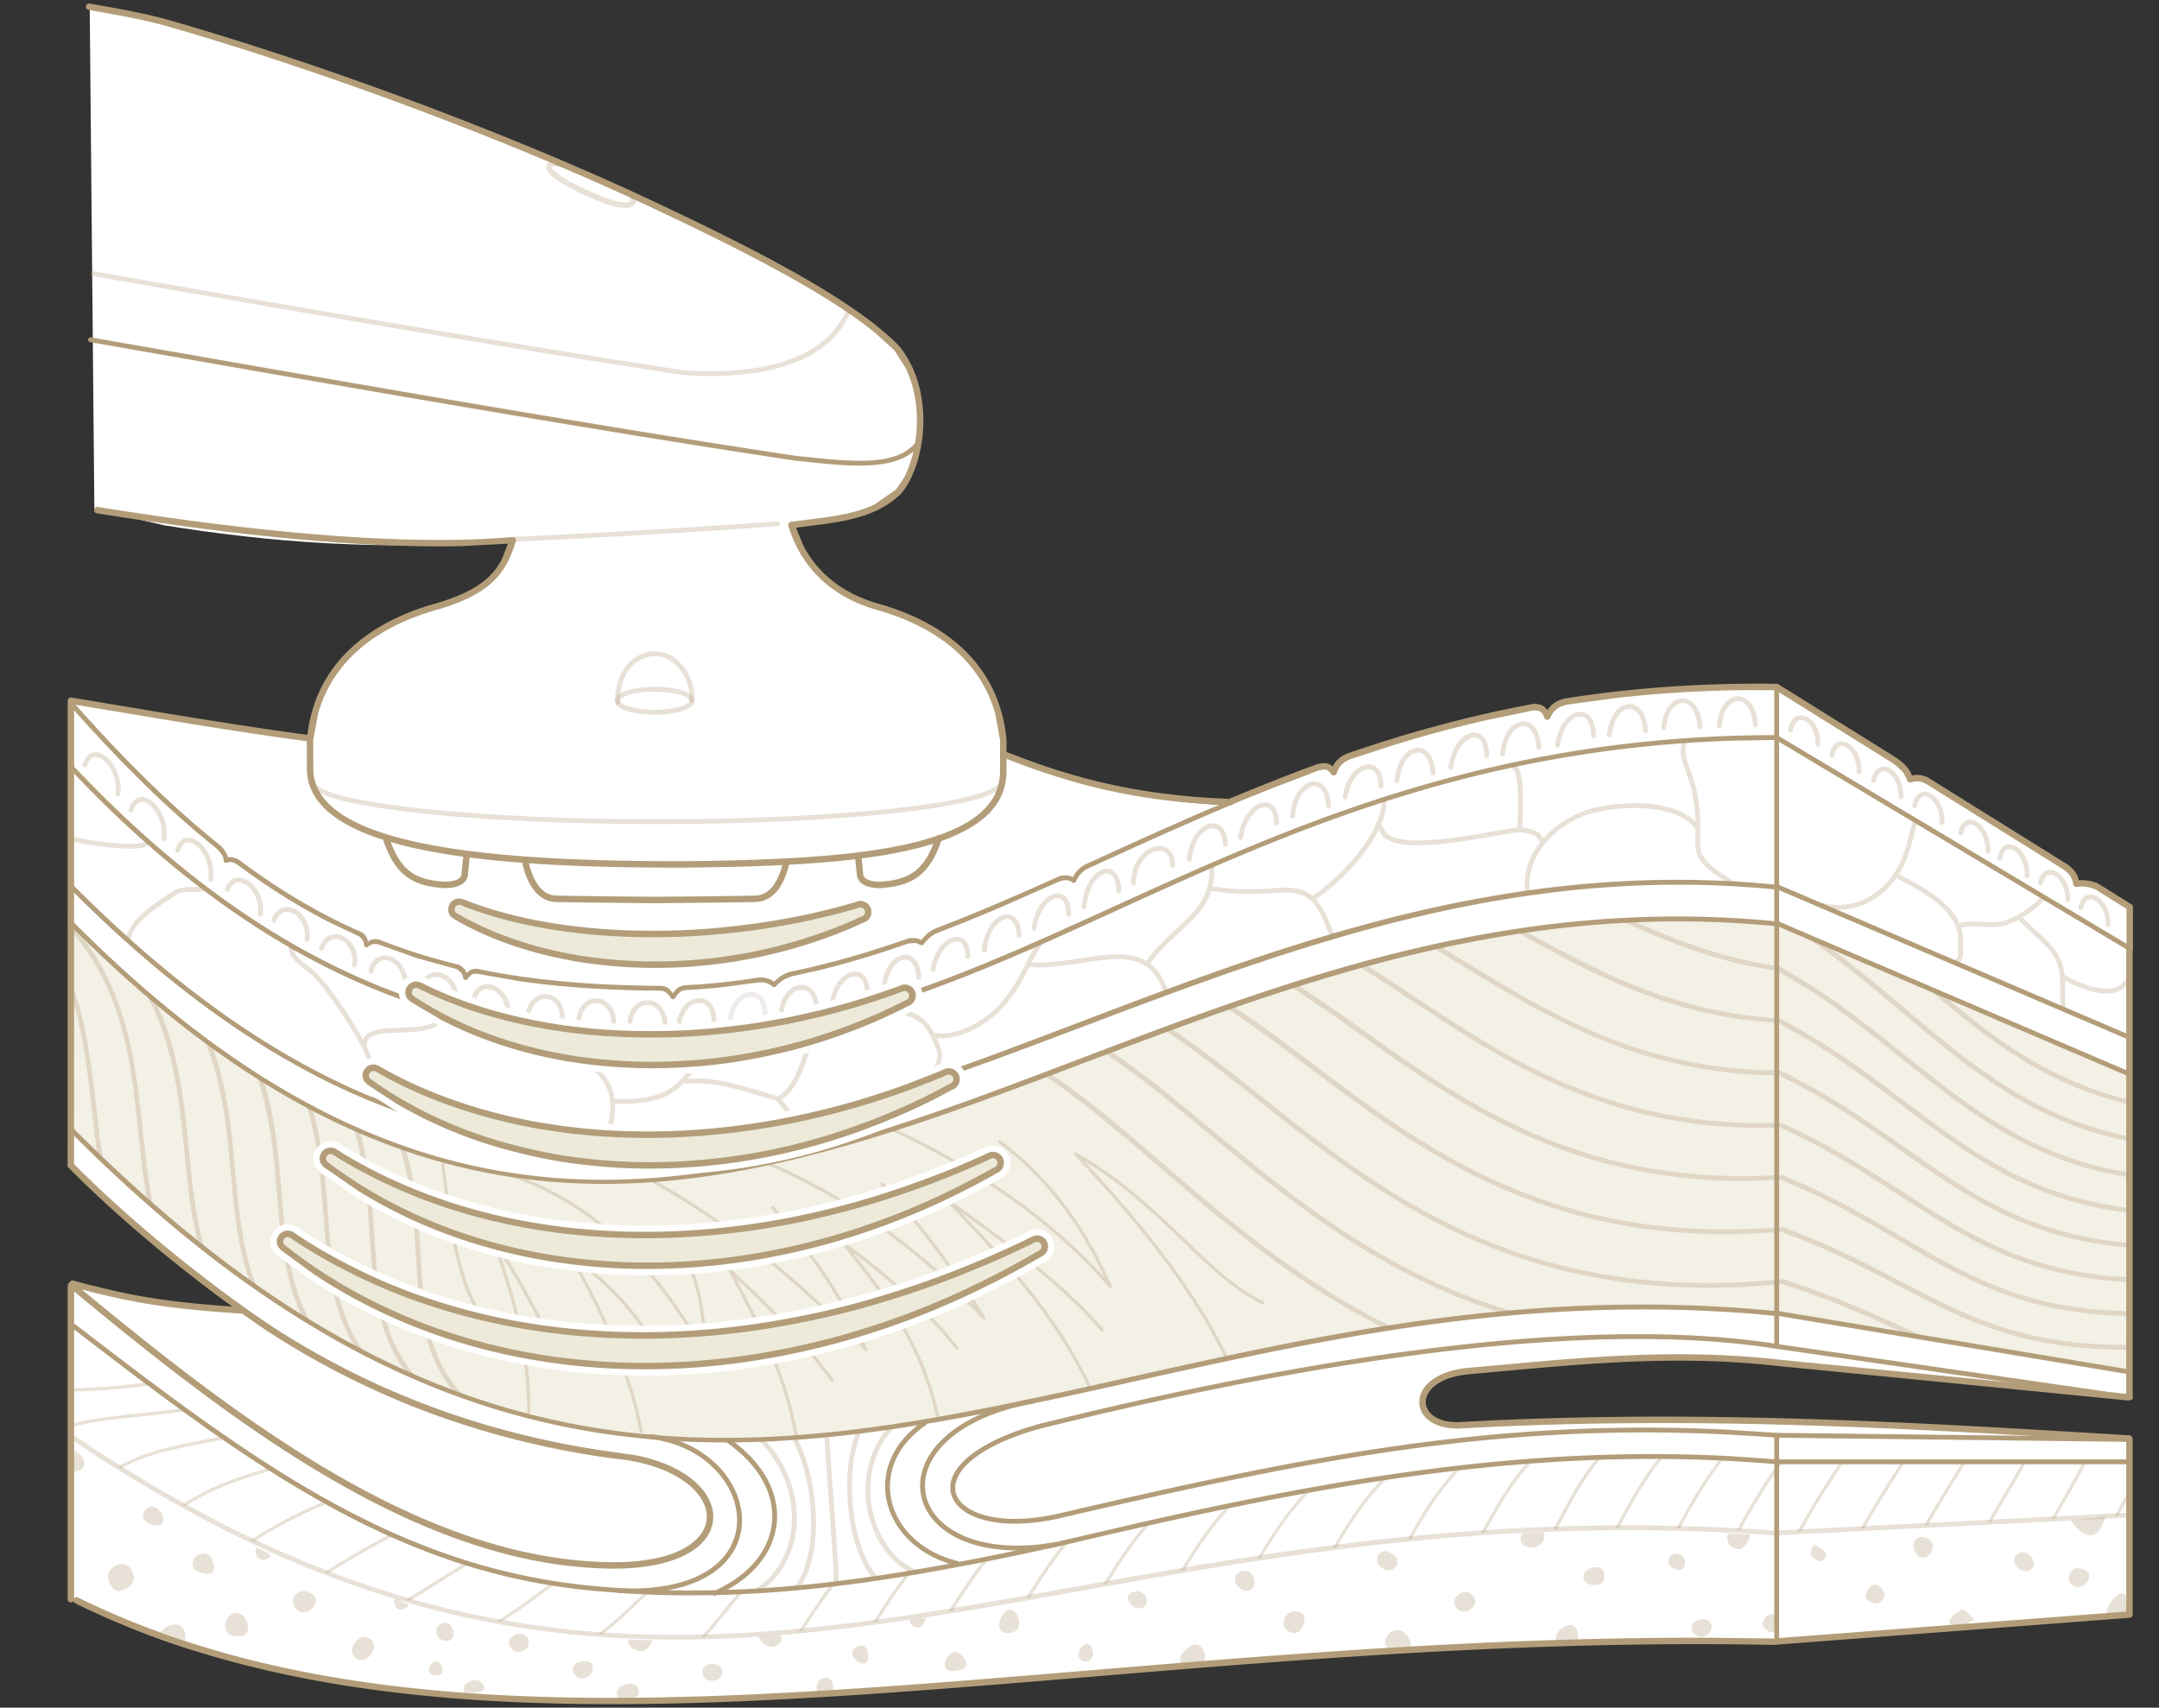<svg xmlns="http://www.w3.org/2000/svg" stroke-width=".501" stroke-linejoin="bevel" fill-rule="evenodd" overflow="visible" width="670" height="530"><rect width="100%" height="100%" fill="#333333" stroke="none"/><g font-size="16" font-family="Times New Roman"><path d="M0 0v530h670V0z" fill="none"/><path d="M21.795 217.343l-.148 144.893c14.954 14.787 32.166 29.578 52.393 44.366-17.267-1.119-34.535-3.804-51.801-7.547l.064 97.393C77.447 526.931 170.979 536 305.58 522.145c81.085-7.833 162.69-13.254 245.567-12.757l109.133-8.144.533-54.17c-62.266-5.051-123.773-8.132-183.037-5.396l-25.075 1.105c-13.089.453-17.676-14.147 1.367-17.368 30.51-3.29 61.177-6.408 98.012-2.727l108.36 10.57.227-151.424-11.067-6.813-5.053-.623-1.454-3.385-46.92-28.895-4.053.23-.813-3.225-40.614-25.998c-23.026-.11-45.781 1.653-68.242 5.33-.795.128-1.606 2.691-2.399 2.824-.52.09-3.025-2.25-3.547-2.16-21.197 3.687-40.136 10.086-60.806 17.231-.887.305-1.356 2.49-2.239 2.803-.892.314-2.2-1.242-3.092-.919a422.777 422.777 0 00-28.957 11.683c-30.102-1.258-60.958-9.628-92.552-25.074-84.43 18.6-174.543 10.5-267.064-7.5z" fill="#fff"/><path d="M21.617 285.866c57.07 59.096 122.32 90.824 200.876 78.026 34.168-4.772 81.498-20.95 135.6-43 61.823-23.87 125.028-41.289 193.4-34.6l108.8 47 .254 92.467-109.107-18.201c-60.976-5.178-115.305 1.757-167.132 13.249-104.415 24.085-173.456 36.484-238.941 12.81-43.146-14.99-84.548-41.317-123.474-83.725z" fill="#edeada" fill-opacity=".698"/><path d="M229.23 494.037c.473-.02.945-.042 1.417-.065-4.044 4.881-7.655 9.55-11.678 14.04-.464.013-.925.021-1.388.032 4.052-4.473 7.643-9.128 11.65-14.007zm-43.753 13.182c5.542-4.286 10.082-8.608 14.644-13.146.452.02.906.04 1.36.056-4.581 4.56-9.1 8.903-14.542 13.196-.486-.034-.971-.069-1.462-.106zm72.471-15.532l1.441-.17c-3.956 5.014-7.141 9.902-10.248 14.626-.424.041-.848.081-1.276.12 3.078-4.696 6.204-9.566 10.083-14.576zm23.285-3.279c.503-.081 1.004-.164 1.507-.247-4.148 5.272-7.419 10.38-10.644 15.311-.433.057-.865.116-1.303.175 3.191-4.898 6.388-9.978 10.44-15.239zM154.148 503.17c6.484-4.092 11.781-7.945 16.819-11.86.444.071.889.142 1.333.21-5.068 3.956-10.343 7.832-16.72 11.91-.481-.086-.957-.173-1.432-.26zm151.2-19.129l1.613-.321c-4.498 5.61-7.916 11.006-11.286 16.222l-1.375.222c3.33-5.172 6.664-10.534 11.048-16.123zm-179.452 12.416a861.808 861.808 0 0018.44-11.475c.416.131.83.26 1.247.387a875.112 875.112 0 01-18.382 11.465c-.437-.125-.869-.249-1.305-.377zm204.359-17.69l1.666-.394c-5.092 6.08-8.762 11.884-12.341 17.497-.443.08-.884.156-1.321.234 3.526-5.556 7.08-11.304 11.996-17.337zm25.384-5.87l1.705-.382c-5.95 6.68-9.955 12.983-13.78 19.082l-1.31.233c3.771-6.046 7.64-12.295 13.385-18.933zm-254.942 15.008a328.61 328.61 0 0120.376-11.808c.386.174.771.346 1.155.515a327.477 327.477 0 00-20.365 11.742l-1.166-.449zm280.052-20.441l1.734-.356c-6.698 7.16-10.952 13.832-14.942 20.302l-1.292.22c3.931-6.425 8.031-13.047 14.5-20.166zm24.648-4.79c.534-.098 1.064-.193 1.596-.289-7.26 7.53-11.614 14.448-15.664 21.188l-1.225.188c4.057-6.73 8.31-13.622 15.293-21.088zm23.752-3.949c.527-.08 1.051-.157 1.578-.236-7.546 7.774-11.871 14.842-15.927 21.787-.423.053-.836.107-1.255.161 4.074-6.94 8.318-13.996 15.604-21.712zm-351.4 19.267c8.107-5.317 15.424-8.86 23.135-12.077.37.206.74.412 1.11.616-7.758 3.202-15.077 6.692-23.187 11.962-.35-.165-.706-.333-1.058-.501zm374.375-22.325c.497-.058.993-.114 1.488-.17-7.476 7.886-11.588 15.015-15.612 22.128l-1.233.124c4.057-7.117 8.118-14.246 15.357-22.082zm22.1-2.124l1.407-.106c-7.082 7.878-10.855 15.006-14.839 22.268l-1.203.083c4.023-7.27 7.756-14.404 14.635-22.245zm96.923.138h1.2c-5.64 8.154-9.734 15.059-13.427 21.71l-1.187.06c3.707-6.686 7.8-13.611 13.414-21.77zm-32.2 21.294c3.64-6.667 7.533-13.451 13.16-21.276l1.213-.002c-5.72 7.876-9.613 14.663-13.253 21.335l-1.12-.057zm-43.312-22.632l1.329-.044c-6.357 7.74-9.692 14.813-13.69 22.24-.417.014-.831.03-1.238.045 4.036-7.424 7.377-14.517 13.599-22.241zm94.472 1.322l1.186-.001c-5.133 7.85-9.16 14.49-12.733 20.73l-1.173.06c3.56-6.271 7.586-12.923 12.72-20.789zm-69.84 20.624c3.746-6.924 7.6-13.858 13.626-21.753.387.017.774.036 1.16.056-6.106 7.919-9.92 14.816-13.626 21.724-.387-.013-.774-.017-1.16-.027zm-5.176-22.24c.417 0 .834 0 1.253.014-6.39 7.897-10.05 14.913-13.872 22.086-.39 0-.78 0-1.167.014 3.856-7.187 7.51-14.226 13.786-22.104zm93.896 1.599h1.173c-4.6 7.51-8.467 13.873-11.893 19.748l-1.2.06c3.44-5.905 7.306-12.284 11.92-19.808zm18.786-.016l1.16-.001c-4.066 7.14-7.68 13.22-10.946 18.765l-1.2.06c3.28-5.577 6.906-11.677 10.986-18.824zm18.72-.016l1.147-.001c-3.547 6.744-6.867 12.536-9.92 17.78l-1.2.06c3.08-5.271 6.413-11.08 9.973-17.84zm14.04 8.999l.014 2.142a329.086 329.086 0 01-3.134 5.638l-1.226.062a316.87 316.87 0 004.346-7.842zM56.42 466.988c8.772-5.693 17.349-8.622 27.132-11.461.381.244.761.485 1.14.725-9.896 2.834-18.494 5.668-27.282 11.286-.333-.184-.661-.366-.99-.55zM36.48 455.191c9.503-5.324 19.876-6.97 32.487-9.381l1.2.829c-12.795 2.445-23.207 3.96-32.721 9.156-.318-.197-.639-.399-.966-.604zM22.36 442.906l.016-1.04c9.537-2.568 20.773-2.847 34.27-4.812l1.195.868c-14.118 2.125-25.726 2.3-35.481 4.984zm.168-10.995l.017-1.036c7.039-.24 14.772-.62 23.207-1.868l1.176.879c-8.925 1.393-17.055 1.786-24.4 2.025zM246.556 445.455c-3.69-20.216-11.799-34.25-20.408-50.91-.256-.495.379-.975.785-.595 11.808 11.02 22.671 21.842 31.706 34.137a.503.503 0 01-.107.7.503.503 0 01-.7-.107c-7.855-10.689-17.11-20.273-27.205-29.877l-2.227-2.097 1.83 3.514c7.37 14.124 14.051 27.21 17.309 45.055a.499.499 0 11-.983.18zm-48.072-1.104c-3.543-18.773-12.472-38.024-21.999-54.628-.266-.464.294-.968.728-.653 10.268 7.445 21.599 18.197 27.199 30.434a.502.502 0 01-.247.664.506.506 0 01-.664-.246c-4.806-10.51-13.961-19.959-23.014-27.118l-1.974-1.494 2.384 4.28c8.167 15.114 15.443 32.009 18.57 48.576a.501.501 0 01-.983.185zm92.096-4.13c-4.848-23.114-17.183-39.193-29.245-54.038-.368-.453.218-1.065.688-.716 12.778 9.52 25.553 20.099 35.293 32.597a.5.5 0 11-.788.615c-8.448-10.84-19.217-20.245-30.328-28.796l-1.565-1.184 2.005 2.5c10.54 13.379 20.628 28.37 24.92 48.815a.503.503 0 01-.387.593.503.503 0 01-.593-.387zm-126.967-1.657c.092-19.165-4.748-36.94-11.352-54.248-.212-.554.56-.948.886-.452 7.82 11.935 15.09 24.712 21.148 39.314a.5.5 0 01-.924.382c-5.275-12.712-11.475-24.041-18.166-34.645l-.452-.704.839 2.288c5.372 15.325 9.103 31.148 9.02 48.07a.499.499 0 11-.999-.005zm174.006-7.969c-10.572-22.856-27.723-40.57-44.022-57.853-.414-.44.175-1.104.66-.746 16.2 11.962 34.25 24.435 48.202 40.514a.5.5 0 01-.756.654c-10.396-11.98-23.084-21.948-35.631-31.242l-8.068-5.93 8.592 9.187c12.224 13.375 23.939 27.723 31.93 44.996a.5.5 0 01-.907.42zm42.689-8.537c-10.576-22.866-30.585-46.279-46.868-63.546-.392-.416.116-1.06.612-.777 27.405 15.685 39.913 37.45 58.05 46.113a.5.5 0 01-.431.903c-17.014-8.127-29.451-27.979-53.21-43.175l-1.87-1.133 3.837 4.141c14.908 16.388 31.468 36.91 40.788 57.054a.5.5 0 01-.908.42zm-161.261-.808c-14.46-24.538-31.919-46.528-61.268-56.254a.498.498 0 01-.318-.63.498.498 0 01.631-.318c25.988 8.611 42.724 26.724 56.216 47.599l4.448 7.224-.083-.815c-1.506-14.404-2.721-20.864-7.376-29.824a.498.498 0 11.887-.46c5.061 9.738 6.123 16.619 7.792 33.174.053.53-.659.762-.93.304zm49.257-2.127c-20.148-20.425-40.463-37.81-66.413-52.387a.498.498 0 01-.191-.68.498.498 0 01.68-.19c22.801 12.805 41.263 27.77 59.044 45.021l5.605 5.564-1.42-3.056c-6.445-13.005-15.654-25.955-26.202-38.255a.5.5 0 01.758-.652c12.094 14.102 22.468 29.092 28.954 44.086.217.504-.43.94-.815.549zm36.63-9.793c-18.21-19.647-39.691-36.015-66.089-47.462a.502.502 0 01.399-.918c23.223 10.072 42.656 23.93 59.407 40.458l3.369 3.478-4.216-6.448c-7.277-10.695-15.225-20.979-24.37-30.539a.5.5 0 11.722-.692c12.256 12.813 22.363 26.905 31.57 41.517.32.51-.382 1.048-.791.606zm39.21-9.794c-17.917-20.496-40.832-36.024-66.981-48.346a.5.5 0 01.425-.906c24.597 11.594 46.384 26.031 63.87 44.787l1.194 1.323-1.47-3.147c-7.077-14.25-16.735-27.516-31.22-38.507a.5.5 0 11.603-.796c16.727 12.688 27.067 28.376 34.414 45.062.228.521-.46.958-.835.53zm-193.917 10.556c-7.451-8.09-10.863-27.214-13.291-48.664a.5.5 0 01.993-.113c2.454 21.668 5.87 40.321 13.032 48.099a.5.5 0 11-.734.678z" fill="#b39d79" fill-opacity=".298"/><path d="M296.853 485.955c-23.278-5.761-30.604-30.987-10.39-44.86a.75.75 0 11.849 1.236c-18.987 13.03-12.4 36.648 9.903 42.166.401.1.646.507.548.91a.752.752 0 01-.91.548z" fill="#b39d79"/><path d="M284.052 488.803c-15.755-6.537-21.197-32.096-8.088-46.165a.75.75 0 011.097 1.022c-12.454 13.367-7.145 37.654 7.566 43.757a.75.75 0 11-.575 1.386z" fill="#b39d79" fill-opacity=".298"/><path d="M271.499 490.313c-4.064-3.696-6.932-11.8-8.07-20.569-1.144-8.813-.576-18.57 2.476-25.726a.75.75 0 011.38.588c-2.909 6.82-3.492 16.28-2.369 24.945 1.13 8.704 3.947 16.337 7.592 19.652a.75.75 0 01-1.01 1.11zM258.801 491.248c-.088-3.821-.616-11.714-1.233-20.477-.617-8.736-1.32-18.301-1.755-25.423a.75.75 0 011.498-.092c.433 7.114 1.136 16.664 1.753 25.41.616 8.726 1.148 16.674 1.237 20.549a.75.75 0 01-1.5.033zM246.607 493.355a.748.748 0 01-.07-1.058c3.486-3.976 5.27-11.715 5.171-20.41-.099-8.653-2.061-18.037-5.839-25.156a.749.749 0 111.324-.703c3.915 7.378 5.914 17.008 6.015 25.842.1 8.792-1.679 17.009-5.544 21.415a.748.748 0 01-1.057.07z" fill="#b39d79" fill-opacity=".298"/><path d="M233.895 494.307a.751.751 0 01.25-1.03c14.368-8.76 15.972-31.234 1.706-45.731a.75.75 0 01.008-1.06.745.745 0 011.06.013c14.77 15.01 13.401 38.677-1.994 48.064a.751.751 0 01-1.03-.25z" fill="#b39d79" fill-opacity=".298"/><path d="M221.056 494.815a.75.75 0 01.388-.987c21.881-9.525 24.997-31.41 4.137-46.08a.752.752 0 01-.182-1.045.752.752 0 011.045-.183c21.832 15.356 18.544 38.695-4.401 48.683a.754.754 0 01-.987-.388z" fill="#b39d79"/><path d="M183.301 355.484a.751.751 0 01.571-.894c3.159-.698 5.067-4.852 5.464-9.339.665-7.5-3.06-11.853-8.136-15.264-5.028-3.378-11.644-5.9-15.952-9.47a.75.75 0 11.956-1.156c7.355 6.096 21.8 8.949 24.328 20.504l.159 1.177 1.602.053c9.863.186 14.803-1.984 18.282-5.366 3.834-3.73 6.001-9.023 10.63-14.806a.751.751 0 011.172.938c-3.326 4.156-5.476 8.306-8.021 11.754l-.95 1.203 3.142-.107c9.003.154 16.857 3.346 24.241 5.303l.139.044.364.17c2.941-1.326 5.297-5.509 7.112-10.373 1.777-4.765 2.915-9.84 3.58-12.561a.75.75 0 011.457.356c-.657 2.684-1.816 7.861-3.632 12.73-1.56 4.182-3.692 8.394-6.602 10.462l-.724.439a25.389 25.389 0 011.734 1.998c1.067 1.355 2.266 3.11 2.454 4.075a.752.752 0 01-1.474.287c-.041-.212-.26-.687-.68-1.36a24.598 24.598 0 00-1.478-2.075 23.77 23.77 0 00-1.638-1.888c-.552-.564-.904-.819-1.009-.859l-3.248-.913c-7.619-2.241-15.356-4.983-24.396-4.208l-.535-.17-.592.635c-3.604 3.506-8.533 5.678-17.393 5.798l-3.345-.064-.052 2.846c-.402 4.533-2.398 9.735-6.635 10.672a.751.751 0 01-.895-.57zm-66.129-13.365c-3.75-1.9-1.848-8.397-2.876-12.214-1.659-6.16-12.705-22.635-17.223-26.934-3.182-3.025-6.906-4.609-7.508-8.532a.752.752 0 01.628-.856.752.752 0 01.856.628c.495 3.231 3.939 4.708 7.058 7.674 2.91 2.77 8.388 10.328 12.514 17.196l2.039 3.568.067-.196c.677-1.486 2.128-2.31 3.844-2.762 2.24-.59 5.189-.637 8.078-.732 6.136-.202 11.622-.657 13.14-5.142a.75.75 0 111.42.48c-.962 2.848-3.204 4.338-5.849 5.134-2.617.787-5.741.93-8.661 1.027-2.979.099-5.712.148-7.747.684-1.97.519-3.035 1.4-3.128 3.107l-.15.312.191.366c.89 1.788 1.551 3.367 1.88 4.587 1.062 3.944-.553 9.92 2.106 11.268a.75.75 0 11-.679 1.337zm170.177-6.436a.749.749 0 01-.054-1.058c3.001-3.331 4.35-6.1 3.12-9.268-2.17-5.591-4.154-7.99-6.918-9.34-2.892-1.412-6.652-1.72-12.717-2.85a.748.748 0 11.276-1.473c5.821 1.084 9.963 1.444 13.099 2.976 2.04.996 3.652 2.472 5.118 4.837l.639 1.13 2.357.153c6.228-.155 13.014-3.997 17.391-8.535 6.78-7.026 9.241-15.782 12.404-19.625a.75.75 0 011.159.953c-.702.852-1.403 2.064-2.167 3.515l-.827 1.608 2.383.04c7.892-.152 15.613-2.167 22.333-2.512 3.903-.2 7.47.179 10.47 1.821l.348.24.033-.14c4.185-5.822 9.52-9.805 13.387-13.872 3.906-4.108 6.593-8.506 6.074-15.578a.749.749 0 111.495-.111c.14 1.91.06 3.641-.203 5.23l-.301 1.31.197-.048c11.9 1.91 19.058.072 24.532.519 2.16.177 3.994.72 5.647 1.912l.597.528c6.819-4.427 15.678-13.436 19.543-21.642l.125-.296-.085-.249a.747.747 0 01.253-.516l.182-.061.384-.91c.745-2.008 1.142-3.938 1.082-5.706a.752.752 0 01.724-.776.752.752 0 01.776.724c.062 1.812-.3 3.752-.989 5.752l-.625 1.586.765.867c.083.093.14.205.168.327.445 1.908 2.696 3.07 6.564 3.505 3.79.428 8.715.112 13.745-.5 5.02-.61 10.087-1.508 14.147-2.221 2.024-.356 3.807-.667 5.199-.87l1.744-.216.008-.474c.061-2.45.241-6.367.145-9.943-.055-2.044-.2-3.937-.499-5.367-.149-.717-.329-1.278-.533-1.673-.208-.405-.39-.536-.49-.572a.748.748 0 01-.454-.957.748.748 0 01.957-.455c.618.22 1.032.739 1.32 1.296.292.567.507 1.276.67 2.056.325 1.564.473 3.565.529 5.632.097 3.621-.084 7.572-.145 10.004l-.008.473 1.058.18c2.702.502 3.856 1.067 4.46 1.744.311.348.44.69.551.856.047.072.123.187.515.311l.101.087.407-.464c2.712-2.876 6.12-5.282 9.892-7.063 7.74-3.655 28.108-5.659 36.393 2.19l.333.387v-.424c-.093-2.304-.346-5.082-1-8.556-.373-1.912-1.213-4.389-2-6.677-.72-2.09-1.52-4.355-1.573-5.43-.067-1.097.013-3.06.707-4.123a.748.748 0 111.253.82c-.387.596-.533 2.078-.467 3.222.04.746.6 2.416 1.494 5.023.773 2.257 1.666 4.844 2.053 6.884 1.787 9.35.693 14.03 1.107 17.244.386 3.023 2.066 5.207 10.12 10.276a.746.746 0 01.226 1.035.741.741 0 01-1.026.236c-8-5.035-10.32-7.55-10.814-11.356-.173-1.338-.12-2.782-.08-4.554l.027-1.377-.093-.057c-6.307-8.844-27.914-7.235-36.019-3.407-9.73 4.595-16.57 13.272-15.23 23.127a.75.75 0 01-1.487.201c-.731-5.375.773-10.359 3.718-14.592l1.075-1.425-.38-.183a1.983 1.983 0 01-.504-.527c-.192-.292-.247-.494-.419-.686-.288-.324-1.141-.908-4.821-1.47-.304-.048-1.135.011-2.604.227-1.367.2-3.125.508-5.157.864-4.052.712-9.159 1.617-14.224 2.233-9.256 1.126-19.924 1.562-21.798-3.633l-.093-.316-.219-.247-.474.978c-3.964 7.508-11.448 15.196-17.634 19.672l-1.452.997 1.39 1.76c1.478 2.183 2.873 5.201 4.332 9.34a.75.75 0 01-1.415.497c-3.768-10.696-6.812-13.181-11.797-13.588-5.168-.421-12.622 1.399-24.648-.532l-.287-.176-.668 1.818c-1.18 2.689-2.94 4.961-4.981 7.108-4.124 4.337-9.13 7.973-13.258 13.714l-.098.062.64.441c2.026 1.737 3.702 4.281 4.93 7.919a.748.748 0 11-1.42.478c-2.994-8.874-8.697-10.577-16.042-10.2-6.474.335-14.379 2.364-22.43 2.515l-3.129-.055-.956 1.854c-1.91 3.612-4.33 7.688-7.77 11.252-4.523 4.692-11.68 8.838-18.46 8.993l-1.591-.104.292.613c.278.628.556 1.299.834 2.015 1.562 4.023-.337 7.41-3.405 10.815a.749.749 0 01-1.059.054zm352.184-23.496c-.666-5.802.987-10.585-2.72-16.176-1.053-1.584-3.453-3.84-5.773-5.986-1.133-1.055-2.24-2.075-3.107-2.936-.4-.398-.786-.799-1.106-1.176l-.374-.476-1.48.749c-1.333.603-2.653 1.068-3.893 1.321-1.84.378-4.573.187-6.733.087-1.894-.088-3.547-.125-4.76.056l-.987.245.347 1.303c.213 1.06.293 2.165.2 3.321-.054.758.053 1.994.013 3.224-.04.958-.147 2.626-1.32 3.108a.76.76 0 01-.987-.409.747.747 0 01.414-.979s.106-.042.213-.404c.093-.34.16-.809.173-1.37.04-1.031-.053-2.459 0-3.278.6-8.148-7.733-13.685-15.813-18.113l-3.347-1.79-.32.483c-4.853 6.515-12.773 11.072-22.76 8.735a.753.753 0 01-.56-.901.743.743 0 01.894-.559c12.333 2.881 21.373-5.51 24.8-14.777 1.693-4.608 2.24-8.714 3.12-10.51a.75.75 0 011.346.66c-.786 1.62-1.253 5.462-3.066 10.368a27.575 27.575 0 01-1.614 3.587l-.986 1.667 3.04 1.621c5.946 3.236 12.786 7.463 15.546 13.275l.134.338 1.28-.325c1.506-.23 3.373-.152 5.066-.075 2.56.119 4.814.263 6.36-.056 4.587-.942 10.627-5.114 12.627-7.952a.758.758 0 011.053-.18c.334.24.414.708.174 1.046-1.107 1.578-3.267 3.464-5.76 5.08l-1.094.661.187.235c.24.288.587.656 1.027 1.097.84.837 1.92 1.833 3.08 2.899 2.253 2.092 4.813 4.488 5.986 6.256 1.507 2.261 2.214 4.401 2.534 6.492l.08.82 2.32 1.269c2.586 1.299 5.626 2.473 8.48 2.903 1.906.288 3.653.236 5.106-.28 1.427-.503 2.587-1.464 3.347-3.092a.74.74 0 01.987-.366.746.746 0 01.373.996c-.933 2.007-2.413 3.243-4.213 3.878-1.76.625-3.787.656-5.814.348-3.053-.46-6.266-1.7-8.96-3.054l-1.48-.818.04 3.58c0 1.373.014 2.753.174 4.16a.758.758 0 01-.667.83.74.74 0 01-.827-.66zM39.055 291.15c1.573-6.46 9.753-11.342 14.83-14.679 2.57-1.688 6.211-.89 9.267-1.384a.751.751 0 01.239 1.481c-3.348.54-6.582-.224-8.683 1.158-5.716 3.756-12.82 8.129-14.196 13.78a.751.751 0 01-1.457-.356zm-5.363-28.168c-2.49-.259-4.997-.615-7.112-.988-2.096-.37-3.856-.764-4.83-1.114a.75.75 0 01.509-1.412c.836.3 2.48.678 4.581 1.048 2.079.367 4.55.718 7.008.975 2.46.256 4.89.416 6.892.405 1.001-.005 1.881-.053 2.596-.149.735-.099 1.223-.241 1.49-.39a.752.752 0 011.02.294c.2.363.069.819-.293 1.02-.521.288-1.238.457-2.017.563-.801.108-1.75.157-2.788.162-2.076.011-4.567-.154-7.056-.414z" fill="#b39d79" fill-opacity=".298"/><path d="M141.09 432.315c-17.18-20.145-7.878-48.924-17.113-76.43.596.213 1.2.426 1.81.637 8.896 28.2-.907 57.294 18.361 76.904a236.461 236.461 0 01-3.059-1.111zm-14.814-6.055c-15.872-20.616-7.976-49.01-16.533-76.089.608.272 1.22.54 1.834.808 8.192 27.768-.149 56.487 17.756 76.624a238.66 238.66 0 01-3.057-1.343zm-15.857-7.753c-13.514-21.23-6.92-49.161-15.412-75.593.641.347 1.277.685 1.908 1.017 8.049 27.04 1.093 55.212 16.294 76.037-.93-.48-1.864-.968-2.79-1.461zm450.688-32.963l-8.267-3.21-10.573.621c-81.623 2.73-121.295-44.056-161.866-70.174.64-.224 1.286-.45 1.93-.672 42.109 27.408 82.65 76.05 170.576 68.72a.636.636 0 01.32.042c43.346 15.793 58.053 36.863 107.36 36.543v1.496c-46.347.274-62.867-18.242-99.48-33.366zm37.346 29.872l-5.973-.996c-9.36-4.198-19.187-8.81-31.387-13.184l-8.026-2.718-11.814.892c-93.649 4.661-135.92-50.964-180.024-79.728a936.31 936.31 0 011.85-.681c45.749 30.214 88.832 88.173 190.014 78.011.107-.013.2 0 .307.032 18.933 6.042 32.16 12.754 45.053 18.372zm-274.525-81.68l1.812-.685c31.432 21.041 61.067 56.863 106.781 79.019-.828.128-1.66.258-2.493.39-45.319-22.516-74.959-58.145-106.1-78.725zM93.989 409.057c-10.822-21.987-5.32-49.496-14.35-75.19.697.445 1.39.882 2.08 1.313 8.484 26.185 2.736 53.809 14.749 75.395a282.352 282.352 0 01-2.479-1.518zM561.12 369.85l-8.493-3.703-9.334.351c-69.45.895-106.205-37.114-142.998-60.38.668-.213 1.342-.426 2.024-.642 38.142 24.389 75.712 63.786 150.401 59.166a.94.94 0 01.333.055c42.76 17.41 58.814 41.488 107.534 42.25v1.491c-45.734-.74-63.414-21.836-99.467-38.588zm-218.633-43.146c.608-.23 1.213-.46 1.82-.688 35.241 23.485 68.538 64.617 126.388 81.394-1.29.112-2.579.228-3.868.35-56.49-17.643-89.655-58.229-124.34-81.056zm-264.844 71.5c-8.302-22.934-3.704-50.396-14.25-75.552.771.572 1.548 1.144 2.332 1.714 9.7 25.472 4.93 52.833 14.034 75.327-.711-.496-1.418-.992-2.116-1.488zm483.49-44.046l-8.733-4.199-8.08.083c-57.041-.784-90.185-30.142-122.868-50.246.679-.188 1.357-.375 2.044-.562 33.765 21.03 67.832 51.295 129.037 49.223.12 0 .227.019.334.065 42.266 18.923 59.52 45.69 107.72 47.883v1.486c-45.187-2.064-63.854-25.469-99.454-43.733zM61.515 386.08c-6.412-24.657-2.494-53.11-16.583-78.238 1.053.906 2.108 1.805 3.16 2.69 12.479 25.234 8.515 53.175 15.367 77.085a379.178 379.178 0 01-1.944-1.537zm499.645-47.612l-8.987-4.696-6.84-.182c-44.186-2.196-73.085-23.102-100.986-39.539.734-.164 1.476-.328 2.226-.49 28.726 17.137 58.39 38.52 105.787 38.715.12 0 .227.027.333.076 41.84 20.341 60.147 49.544 107.894 53.379v1.486c-44.707-3.578-64.227-29.069-99.427-48.749zm.013-15.69l-9.24-5.206-11.32-1.13c-28.324-4.022-49.792-16.074-70.27-27.303.809-.125 1.621-.247 2.434-.365 22.682 12.386 46.69 25.405 79.423 27.32a.888.888 0 01.307.084c41.48 21.682 60.733 53.102 108.08 58.714v1.487c-44.254-5.206-64.534-32.592-99.414-53.601zM45.731 372.846c-5.074-27.439-1.834-58.093-23.416-83.696v-2.284c23.533 26.736 19.478 59.183 25.26 87.594-.614-.533-1.231-1.074-1.844-1.614zM561.2 307.087l-9.507-5.714-8.906-1.587c-14.64-3.124-27.526-8.379-39.815-14.081a307.6 307.6 0 013.303-.167c13.992 6.343 28.738 11.944 45.792 14.379a.723.723 0 01.253.086c41.173 22.948 61.267 56.403 108.267 63.87v1.491c-43.84-6.894-64.787-36.017-99.387-58.277zM30.201 358.52c-2.249-16.146-2.944-32.982-7.886-49.02v-4.544c6.424 18.004 6.901 37.146 9.624 55.23a377.045 377.045 0 01-1.738-1.666zm531.026-67.122l-1.2-.764 6.906 2.932c31.867 23.026 52.947 50.942 93.654 59.105v1.5c-43.467-8.608-65.014-39.327-99.36-62.773zm37.346 15.582l4.627 1.96c16.56 14.168 33.76 26.606 57.387 32.343v1.51c-25.854-6.191-44.147-20.251-62.014-35.813zM193.399 523.061c.898-.378 1.373-.405 2.418-.426 3.444-.068 3.059 5.13-.142 4.624-.108.745-.4 1.172-.783 1.356-1.832.881-5.732-3.764-1.493-5.554zm60.301 2.246c-.74-2.038-.103-4.139 2.347-4.554 2.245-.38 3.35 3.015 1.922 4.554-.386.416-.801.608-1.217.666a1.742 1.742 0 01-.235.02c-1.166.031-2.304-.862-2.817-.686zm-109.476.194c-1.567-3.185 3.192-4.93 4.67-3.666 4.4 3.762-2.48 3.346-4.67 3.666zm74.236-5.02c-1.2-2.486.233-3.76 1.97-3.998 2.322-.32 5.19 1.22 3.01 4.177-1.005 1.365-4.279 1.279-4.98-.179zm-40.43-1.26c-1.246-2.74 2.006-3.904 4.15-3.56.861.138 1.544.52 1.684 1.14.864 3.818-4.315 5.76-5.833 2.42zm-43.685.568c-1.761-.485-1.34-2.702-.236-3.665.47-.408 1.059-.59 1.659-.319 2.355 1.066 2.392 5.04-1.423 3.984zm160.356-1.265c-2.33-.575-1.624-3.357-.161-4.827.328-.33.693-.594 1.072-.752 1.855-1.672 7.612 5 1.593 5.464-1.018.08-1.417.382-2.504.115zm72.103-2.133c-1.56-1.648.55-4.38 2.661-5.527.526-.287 1.05-.472 1.52-.521 2.359.538 3.146 2.27 2.934 4.804h-.176c-.671 1.984-5.89 2.354-6.939 1.244zm-99.765-.258c-2.312-.702-3.342-3.56-1.562-4.849.447-.325 1.074-.55 1.903-.615 2.292-.182 3.384 6.595-.341 5.464zm68.46-.986c-1.866-1.364-.131-4.258 1.401-4.858.483-.189.944-.152 1.268.232 2.572 3.035-.04 6.55-2.67 4.626zm-225.487-.907c-1.696-1.841-.377-4.725 1.713-5.824.466-.245.97-.401 1.49-.437 6.5 1.58.35 10.118-3.203 6.261zm48.524-2.704c-1.433-1.987-.125-3.655 1.579-4.23 1.746-.589 3.913-.027 3.97 2.522.06 2.695-3.969 3.897-5.549 1.708zm36.333-2.035a1.816 1.816 0 01.023-.758c1.21.193 6.385.398 7.559.265-1.759 5.708-7.144 3.079-7.582.493zm236.51 1.81c-.515-.014-.856-.035-.896-.079-1.648-1.764.09-4.512 2.134-5.159 3.043-.964 5.71 2.96 5.159 5.16-.896 0-4.65.114-6.397.078zm-196.022-3.279c1.326-.604 5.447-.357 7.115-.357.603 3.261-4.332 5.506-7.115.357zm248.043 1.796c-1.525-1.319.17-4.193 2.41-5.145.643-.274 1.331-.39 2.002-.262 1.65.311 2.463 3.355 1.565 4.696-.9 1.343-4.632 1.874-5.977.711zm-432.653-2.973l-1.254-.056c.743-.722 1.492-1.447 2.391-1.936 5.287-2.87 6.365 3.47 5.35 4.553-1.463-.93-4.682-1.764-6.487-2.561zm85.038-1.864c.27-.503.696-.918 1.263-1.139 3.857-1.507 5.097 5.33 1.85 5.407-3.162.074-4.009-2.595-3.113-4.268zm389.162 0c-.014-1.166.36-1.327 1.146-1.695.254-.116.534-.25.854-.44 3.173-1.305 5.32 1.212 3.56 3.841-1.52 2.262-5.494 1.546-5.56-1.706zM70.38 502.75c.575-1.199 1.62-2.146 2.777-2.172 3.703-.086 5.41 6.605 1.992 7.114-5.224.783-5.908-2.574-4.769-4.942zm241.476 4.013c-2.756-.376-1.88-4.395-.247-6.23.427-.48.906-.809 1.386-.885 3.428-.548 5.693 8.044-1.139 7.115zm87.02-1.347c-1.223-1.225-.332-4.265 1.763-5.134.914-.379 2.06-.343 3.36.438 2.266 1.366-.53 9.307-5.123 4.696zm149.844.854c-.36-.188-1.44-1.04-1.573-1.423-.574-1.73 1.08-3.85 2.853-3.907.333-.013.667.054.987.207.266 1.728.866 6.75-2.267 5.123zm57.053-1.423c-2.346-1.9 1-3.984 2.52-4.979.28-.182.507-.328.614-.429.56.179 3.64 2.425 3.56 3.557-2.027.236-4.374 3.722-6.694 1.851zm-323.412-1.67c0-.217.091-.394.296-.497.711-.282 3.69-.498 4.695-.498-1.572 5.078-4.995 2.328-4.99.996zm371.706-1.906c-1.4-1.717 3.28-8.059 5.146-6.527.147.114.267.272.374.48 1.32 2.631 2.133 6.65-1.6 6.58-1.08-.02-2.947.652-3.92-.533zm-562.98-3.397c-.815-2.178 1.248-4.33 3.561-4.024.448.058.903.21 1.35.466 5.689 1.992-2.402 10.266-4.911 3.558zm360.384.196c-.666-1.61.826-3.387 2.498-3.888a2.982 2.982 0 011.238-.115c6.805 2.519-1.39 9.673-3.736 4.003zm-329.104-1.643c1.142-.341 2.941 1.436 4.358 1.423.252 1.398-4.445 3.69-4.358-1.423zm228.217-1.775c.35-.324.88-.569 1.635-.674 4.232-.599 4.79 4.562 1.778 5.158-2.541.503-5.068-2.929-3.413-4.484zm229.736 2.47c-2.267-1.012-1.2-3.748.413-4.883.347-.235.707-.4 1.067-.468 1.293-.243 3.253 2.207 2.96 3.528-.507 2.316-2.213 2.816-4.44 1.823zm-546.01-9.92c5.542-5.95 10.633 4.412 4.126 6.046-.375.292-.759.46-1.135.523-2.674.445-5.052-4.357-2.992-6.57zm348.957 2.254c.205-.706.781-1.33 1.858-1.704 4.296-1.489 5.506 5.092 2.49 5.871-2.436.63-4.948-2.117-4.348-4.167zm259.413 2.21c-1.52-1.315-.413-4.228 1.413-4.85a2.145 2.145 0 011.254-.042c6.386.881 1.146 8.18-2.667 4.892zm-150.6-.622c-1.716-1.99-.056-3.837 1.927-4.448 2.2-.674 4.796.168 3.624 4.022-.54 1.765-4.498 1.646-5.551.426zm-431.588-3.842c-1.364-1.279-.705-4.23 1.585-4.913.526-.158 1.138-.196 1.831-.067 1.83.34 3.413 4.534 1.992 5.834-1.059.967-4.415.075-5.408-.854zm564.761-1.939c-.84-1.787.854-3.692 2.814-3.444.92.118 1.893.712 2.693 2.021 2.053 3.33-3.427 5.846-5.507 1.423zm-196.905.888c-1.94-1.893-.808-4.777 1.59-4.682.873.036 1.913.465 3.034 1.48 2.255 2.045-1.081 6.657-4.624 3.202zm90.612.383c-1.917-1.2-1.339-3.647.387-4.205.586-.192 1.32-.16 2.12.22 2.786 1.323 1.733 6.635-2.507 3.985zm45.653-2.048c-.72-.3-1.266-.542-1.933-1.026-1.347-.97-.76-3.709.907-3.983.16.176.333.354.493.53 1.627.91 4.173 2.082 1.44 4.479-.267.236-.64.11-.907 0zm-483.13-.343c-1.878-.41-2.35-1.801-1.936-3.756.76.238 6.825 2.563 3.416 3.415-.426.106-.808.488-1.48.341zm513.197-1.921c-1.813-2.44-.813-4.799 1.133-5.15.907-.162 2.014.113 3.134 1.023 2.666 2.179-1.414 7.963-4.267 4.127zm-58.493-6.119c2.586-.272 4.28.143 6.84.143.026 1.663-1.24 3.415-2.28 4.127-2.2 1.502-5.56-1.111-4.56-4.27zm-64.184.682c.088-.3.221-.618.401-.954 1.925-.128 5.152-.105 6.756-.404 1.29 6.296-8.577 6.184-7.157 1.358zm170.97-4.271c-.16-.19-.306-.39-.466-.592.066.02 10.72-1.15 10.853-1.245-2.293 7.638-6.133 7.157-10.387 1.837zm-597.9-3.856c.291-.317.676-.607 1.167-.856 3.75-1.175 6.123 5.47 3.01 5.597-4.031.166-5.974-2.78-4.177-4.741zm-22.217-18.552c4.861 2.41 4.29 6.717-.57 6.717.306-1.29-.307-6.01.57-6.717z" fill="#b39d79" fill-opacity=".298"/><path d="M20.983 361.668l.022-124.262a.998.998 0 111.999.001l-.023 124.263a.998.998 0 11-1.998-.002zM550.6 417.532V229.086c0-.413.333-.75.747-.75a.76.76 0 01.76.75v188.446a.76.76 0 01-.76.751.748.748 0 01-.747-.75zM550.6 509.087v-63.095c0-.413.333-.75.747-.75a.76.76 0 01.76.75v63.095a.76.76 0 01-.76.75.748.748 0 01-.747-.75zM208.207 309.782c-.864-1.359-1.896-2.31-3.144-2.31-15.712-.089-30.162-.98-43.731-2.94l-13.23-2.314-.997.027c-.864.185-1.38.812-2.04 1.64-.406.509-1.228.29-1.326-.352-.111-.71-.368-1.28-.719-1.734l-1.252-1.004-12.417-3.44-12.064-4.293-.956-.075c-.9.031-1.535.374-2.124.862a.75.75 0 01-1.223-.491c-.07-.599-.21-1.123-.439-1.57l-.96-1.103-9.517-4.512c-9.555-4.887-18.923-10.756-28.31-17.75-1.269-.894-2.354-1.088-3.342-.689a.75.75 0 01-1.03-.685c-.009-.647-.209-1.4-1.046-2.463l-1.047-1.155-5.525-4.538c-13.01-10.987-26.232-24.218-40.205-40.066a.75.75 0 011.124-.993c15.93 18.068 30.856 32.696 45.584 44.457l.057.052c1.42 1.399 2.137 2.54 2.416 3.619l.021.161.306-.073c1.214-.103 2.418.348 3.569 1.159 12.447 9.273 24.833 16.541 37.656 22.152.044.02.087.044.127.072a4.48 4.48 0 011.46 1.674l.304 1.068.9-.497c.704-.208 1.52-.263 2.5-.09.05.014.1.023.146.042 7.94 3.159 16.074 5.713 24.516 7.744.054.013.106.03.154.055a4.998 4.998 0 012.444 2.553l.665-.665c.687-.454 1.565-.735 2.772-.59l.063.014c17.242 3.576 35.84 5.114 56.72 5.233 1.036 0 1.909.393 2.637.967l1.117 1.289 1.079-1.307c.708-.59 1.627-1.028 2.945-1.146a214.04 214.04 0 0022.539-2.387l.07-.013c1.642-.107 3.013.242 4.171.914l.559.398 1.856-1.616a12.149 12.149 0 013.273-1.496l.062-.016c12.35-2.535 24.293-6.026 36.078-10.166l.056-.017c1.434-.38 2.707-.313 3.836.107l.518.254 1.756-1.9a11.719 11.719 0 013.07-1.826c12.63-4.803 25.14-10.26 37.859-15.992l.099-.038c1.542-.448 2.854-.389 3.972.075l.316.177.457-.856c.96-1.46 2.256-2.553 3.85-3.296 14.34-6.525 29.03-13.278 44.487-19.717a.752.752 0 01.982.404.752.752 0 01-.404.981c-15.431 6.426-30.094 13.168-44.436 19.694-1.784.832-3.115 2.172-3.948 4.11a.75.75 0 01-1.13.311c-.676-.49-1.494-.767-2.566-.67l-1.136.225-18.916 8.324c-6.31 2.686-12.608 5.257-18.935 7.664-2.081.849-3.495 2.152-4.601 3.684a.75.75 0 01-1.003.197 4.308 4.308 0 00-1.679-.62l-2.057.157-8.863 2.976a277.185 277.185 0 01-18.114 5.139l-9.199 2.08-1.543.576c-1.429.659-2.497 1.54-3.392 2.54a.75.75 0 01-1.045.07c-.81-.687-1.759-1.16-2.936-1.303l-1.25-.03-11.137 1.482c-3.776.402-7.597.709-11.47.912-1.867.168-2.555 1.128-3.488 2.524a.75.75 0 01-1.256-.014z" fill="#b39d79"/><path d="M659.92 294.325v-12.251l-9.893-6.17-1.494-.437c-1.52-.358-2.853-.408-4-.198a.997.997 0 01-1.173-.866c-.267-2.249-1.667-3.826-3.933-5.108l-41.814-26.069-1.2-.513c-1.173-.346-2.253-.219-3.36.092a1.001 1.001 0 01-1.213-.643 8.852 8.852 0 00-1.707-2.964l-2.52-2.199-36.546-22.783-8.547-.027c-14.533.11-28.25.988-41.263 2.482l-15.229 2.072-1.883.667c-1.609.817-2.425 2.043-3.086 3.436-.412.867-1.699.707-1.884-.235-.199-1-.959-1.798-2.047-2.064l-1.17-.076-15.08 3.128a394.488 394.488 0 00-28.52 7.69l-13.458 4.398-1.49.786c-1.323.893-2.115 2.073-2.557 3.496-.252.808-1.336.956-1.794.246-.5-.773-1.06-1.386-2.322-1.353l-1.496.26-13.953 5.327a790.013 790.013 0 00-13.597 5.536 1.002 1.002 0 01-1.308-.539c-.212-.51.029-1.095.538-1.308 8.966-3.744 18.159-7.42 27.676-10.912l.07-.021c1.657-.476 2.897-.423 3.862-.036l1.064.68.092-.219c.916-1.637 2.364-2.937 4.476-3.803l.054-.02c17.761-6.112 36.706-11.465 57.444-15.316l.084-.012c1.301-.128 2.526.192 3.489.851l.975.984 1.213-1.428c.988-.915 2.308-1.66 4.167-2.097l.073-.014c20.067-3.16 41.807-4.885 65.7-4.558.187.001.36.055.52.15l36.84 22.96.04.03c1.547 1.084 3.013 2.372 4.067 4.177l.533 1.165.547-.116c1.426-.197 2.986-.049 4.68.895l.04.025 41.826 26.074c1.894 1.077 3.494 2.493 4.334 4.449l.306 1.184.6-.061c1.56-.04 3.254.264 5.08.892.067.024.134.056.2.096l10.48 6.533a.996.996 0 01.467.848v12.807c0 .552-.453 1-1 1-.547 0-1-.448-1-1z" fill="#b39d79"/><path d="M21.31 238.311a.75.75 0 011.091-1.028c79.054 84.059 150.275 87.95 210.056 81.924 93.979-9.472 168.14-91.089 318.863-91.058.133 0 .267.037.387.106l108.76 64.987a.747.747 0 11-.76 1.287L551.12 229.653l-13.707.228c-141.432 4.762-212.888 81.556-304.805 90.818-60.101 6.058-131.837 2.106-211.299-82.388z" fill="#b39d79"/><path d="M288.87 225.498l-9.425 1.915c-87.092 16.85-157.589 7.538-226.852-3.832l-29.588-4.916v18.741a1.001 1.001 0 01-2 0v-19.923a1 1 0 011.163-.985c82.099 13.576 162.33 29.193 266.607 6.977.206-.044.421-.02.614.064 28.119 12.492 51.614 22.806 91.396 24.362a1 1 0 01-.078 1.998c-37.67-1.473-60.93-10.749-86.896-22.212zM550.6 229.086v-15.87c0-.414.333-.75.747-.75a.76.76 0 01.76.75v15.87a.76.76 0 01-.76.75.748.748 0 01-.747-.75zM660.467 426.507l-108.894-18.14a.75.75 0 01.253-1.479l108.894 18.14a.75.75 0 01-.253 1.479zM23.321 497.619a1.002 1.002 0 01-.457-1.339c.243-.495.843-.7 1.339-.457 126.904 62.237 300.834 11.797 506.117 12.474l19.907.231 109.6-8.343v-53.622c0-.55.44-1 1-1 .546 0 1 .45 1 1v54.55c0 .522-.414.958-.934.996l-110.56 8.415h-.093c-212.915-4.259-395.427 51.579-526.919-12.908z" fill="#b39d79"/><path d="M659.827 433.472v-139.34c0-.55.44-1 1-1 .546 0 1 .45 1 1v139.34c0 .552-.454 1-1 1-.56 0-1-.448-1-1zM21.783 351.28a.75.75 0 011.062-1.06c188.959 190.015 314.222 35.76 527.915 56.659.413.04.72.407.68.819a.755.755 0 01-.827.673c-211.868-20.72-339.498 133.3-528.83-57.093zM21.005 496.385V398.97a1.001 1.001 0 012 0v97.415a1.001 1.001 0 01-2 0z" fill="#b39d79"/><path d="M21.893 446.57a.75.75 0 01.842-1.242c191.621 129.719 297.398 13.259 528.012 29.71.413.03.72.389.693.802a.748.748 0 01-.8.695C321.527 460.19 213.819 576.493 21.893 446.57z" fill="#b39d79" fill-opacity=".298"/><path d="M550.947 475.794a.753.753 0 01.72-.787l108.88-5.523a.745.745 0 01.786.71.742.742 0 01-.706.788l-108.894 5.522a.753.753 0 01-.786-.71z" fill="#b39d79" fill-opacity=".298"/><path d="M660.293 322.58L551.4 275.98a.745.745 0 01-.387-.985.75.75 0 01.987-.394l108.88 46.6a.75.75 0 11-.587 1.38z" fill="#b39d79"/><path d="M21.783 275.863a.75.75 0 011.062-1.06c189.075 190.132 313.784-21.202 527.915-.261.413.04.72.407.68.819a.755.755 0 01-.827.673c-211.43-20.677-339.614 190.102-528.83-.173zM660.293 333.965l-108.893-46.6a.745.745 0 01-.387-.986.75.75 0 01.987-.394l108.88 46.6a.75.75 0 11-.587 1.38z" fill="#b39d79"/><path d="M21.783 287.247a.75.75 0 011.062-1.06c189.075 190.132 313.784-21.202 527.915-.261.413.04.72.407.68.819a.755.755 0 01-.827.673C339.183 266.741 211 477.52 21.783 287.245zM285.832 464.066c-2.26-11.678 8.817-25.164 34.61-29.996a.749.749 0 11.275 1.473c-25.621 4.8-35.413 17.901-33.412 28.237 1.88 9.716 14.354 18.01 36.047 15.454l4.44-.656 27.407-6.351c59.394-13.375 118.758-23.645 181.641-20.295l14.533 1.016h108.12a.76.76 0 01.76.75.76.76 0 01-.76.75H551.28c-77.817-6.757-149.952 8.266-223.163 25.596l-.042.014c-24.658 4.354-39.988-4.335-42.243-15.984z" fill="#b39d79"/><path d="M295.38 464.366c-2.644-7.242 5.661-16.346 26.627-22.304 73.813-18.375 165.241-34.971 229.153-24.984l110.133 15.937c.414.059.694.44.64.85a.756.756 0 01-.853.634l-110.147-15.937c-63.585-9.936-154.744 6.58-228.541 24.949-21.28 6.048-27.65 14.732-25.603 20.34 2.115 5.793 13.479 9.915 31.115 6.039 74.748-17.38 134.55-29.88 208.403-26.148l14.92.964L660.733 446c.427 0 .747.346.747.759a.748.748 0 01-.76.741l-109.52-1.296h-.053c-80.655-6.322-143.187 6.616-222.911 25.15-17.584 3.865-30.279.073-32.856-6.986z" fill="#b39d79"/><path d="M660.52 447.463c-67.973-4.15-134.093-8.112-206.164-4.17-8.628.74-13.975-3.146-13.905-8.24.068-4.98 5.444-9.697 15.456-10.546 30.669-2.701 61.729-6.377 95.813-2.559l108.907 10.724a1 1 0 01-.2 1.991l-108.92-10.727c-33.848-3.792-64.676-.145-95.428 2.564-9.72.824-13.583 5.224-13.628 8.582-.046 3.293 3.561 6.92 11.765 6.214 72.224-3.95 138.464.02 206.424 4.17.547.034.96.509.933 1.06a.994.994 0 01-1.053.937zM192.059 494.42a.749.749 0 11.068-1.497c51.016 2.322 43.28-42.072 9.966-46.273a.752.752 0 01-.65-.84.752.752 0 01.838-.65c35.134 4.432 42.874 51.679-10.222 49.26z" fill="#b39d79"/><path d="M21.764 399.814a1 1 0 011.276-1.54c50.348 41.709 107.385 85.723 166.301 86.565 21.682.294 30.328-7.385 29.987-14.52-.352-7.357-10.096-15.927-28.952-17.637h-.045c-37.936-5.202-73.856-17.798-107.115-39.394a1.002 1.002 0 01-.295-1.384 1.002 1.002 0 011.384-.294c32.995 21.425 68.632 33.925 106.295 39.09l6.719.96c14.912 2.963 23.63 10.686 24.008 18.567.44 9.23-10.418 16.908-32.014 16.614-59.742-.852-117.326-45.418-167.549-87.023z" fill="#b39d79"/><path d="M83.204 413.276c-20.779-13.906-44.768-33.468-61.859-50.804a1 1 0 111.425-1.401c16.987 17.232 40.87 36.708 61.547 50.545a1.002 1.002 0 01-1.113 1.663zM184.727 493.781c-62.595-5.512-108.299-40.098-162.343-81.627a.751.751 0 01.913-1.191c54.1 41.572 99.468 75.857 161.564 81.324 46.26 4.277 89.008-1.912 142.008-13.541a.752.752 0 01.894.572.752.752 0 01-.572.893c-53.051 11.64-95.978 17.87-142.464 13.57z" fill="#b39d79"/><path d="M22.227 399.372a1 1 0 01.516-1.932c16.458 4.399 27.209 6.664 52.365 8.263a1 1 0 01-.127 1.996c-25.296-1.607-36.174-3.896-52.754-8.327z" fill="#b39d79"/><path d="M35.833 246.371c.539-4.237-1.289-8.189-3.488-10.138-1.105-.979-2.186-1.356-3.037-1.202-.801.146-1.672.818-2.264 2.6a.75.75 0 11-1.423-.474c.69-2.078 1.882-3.323 3.419-3.602 1.49-.269 3.023.423 4.3 1.555 2.568 2.276 4.583 6.719 3.983 11.45a.752.752 0 01-.839.65.752.752 0 01-.65-.839zM50.163 260.282c.537-4.237-1.29-8.19-3.488-10.139-1.106-.978-2.188-1.356-3.038-1.2-.801.144-1.672.816-2.264 2.598a.75.75 0 11-1.422-.474c.689-2.077 1.881-3.322 3.418-3.6 1.49-.27 3.022.422 4.3 1.554 2.568 2.276 4.583 6.718 3.983 11.45a.752.752 0 01-.839.65.752.752 0 01-.65-.839zM64.635 272.845c.538-4.238-1.29-8.19-3.488-10.139-1.106-.979-2.187-1.356-3.038-1.201-.801.144-1.672.816-2.264 2.597a.75.75 0 11-1.422-.473c.689-2.078 1.881-3.322 3.418-3.6 1.49-.27 3.023.422 4.3 1.554 2.568 2.276 4.583 6.719 3.983 11.45a.752.752 0 01-.839.65.752.752 0 01-.65-.838zM80.047 283.626c.528-3.733-1.266-7.13-3.443-8.76-1.088-.815-2.181-1.124-3.07-.944-.847.172-1.71.83-2.286 2.401a.75.75 0 01-1.41-.516c.705-1.918 1.906-3.053 3.398-3.356 1.45-.293 2.972.244 4.267 1.214 2.59 1.938 4.638 5.865 4.028 10.17a.748.748 0 01-.847.638.748.748 0 01-.637-.847zM94.52 291.453c.525-3.635-1.255-6.58-3.37-7.807-2.007-1.164-4.318-.825-5.429 2.233a.751.751 0 01-1.409-.513c1.453-3.999 4.83-4.619 7.59-3.017 2.654 1.538 4.715 5.088 4.102 9.318a.75.75 0 11-1.484-.214zM109.283 299.41c.526-3.68-1.256-6.46-3.332-7.51-1.972-.998-4.334-.509-5.464 2.689a.751.751 0 01-1.415-.5c1.43-4.043 4.765-4.939 7.556-3.527 2.69 1.361 4.75 4.79 4.139 9.06a.75.75 0 11-1.484-.212zM125.087 305.923c.13-3.922-1.956-6.677-4.127-7.585-2.05-.857-4.315-.144-5.096 3.301a.75.75 0 11-1.463-.332c.979-4.32 4.199-5.582 7.138-4.352 2.81 1.176 5.194 4.548 5.048 9.018a.752.752 0 01-.775.725.752.752 0 01-.725-.775zM140.983 310.41c-.02-3.779-2.172-6.27-4.339-6.985-2.048-.678-4.292.169-4.936 3.564a.75.75 0 01-1.473-.28c.805-4.244 3.928-5.686 6.881-4.708 2.841.94 5.344 4.05 5.367 8.402a.75.75 0 01-1.5.007zM156.941 313.842c-.249-3.832-2.528-6.18-4.686-6.739-2.048-.53-4.206.48-4.636 3.984a.751.751 0 01-1.49-.182c.532-4.324 3.512-6.03 6.502-5.255 2.873.745 5.521 3.713 5.808 8.095a.75.75 0 01-1.498.097zM173.752 316.34c.248-7.567-7.653-8.746-9.22-1.406a.752.752 0 01-1.468-.313c1.955-9.151 12.495-7.588 12.188 1.768a.752.752 0 01-1.5-.05zM189.648 317.293c-.037-7.208-7.984-8.18-9.273-1.106a.75.75 0 01-1.476-.268c.784-4.301 3.782-6.362 6.733-6.022 2.941.34 5.493 3.024 5.516 7.389a.75.75 0 01-1.5.007zM205.608 317.517c-.477-7.195-8.468-7.574-9.324-.427a.75.75 0 11-1.49-.177c.52-4.346 3.383-6.611 6.346-6.482 2.961.13 5.676 2.63 5.965 6.986a.751.751 0 01-1.497.1zM210.661 317.789a.749.749 0 01-.582-.886c.929-4.512 3.894-7.054 6.834-7.121 3-.067 5.503 2.467 5.355 7.055a.75.75 0 01-1.5-.05c.127-3.908-1.827-5.55-3.821-5.505-2.042.045-4.567 1.881-5.4 5.924a.749.749 0 01-.886.583z" fill="#b39d79" fill-opacity=".298"/><path d="M226.532 316.698a.751.751 0 01-.621-.86c.761-4.703 3.622-7.584 6.558-7.944 1.482-.181 2.935.299 4.004 1.477 1.058 1.164 1.679 2.94 1.69 5.259a.75.75 0 01-1.5.007c-.01-2.071-.563-3.446-1.3-4.258-.726-.798-1.688-1.121-2.711-.996-2.07.254-4.57 2.424-5.26 6.694a.751.751 0 01-.86.62z" fill="#d0bfc0" fill-opacity=".298"/><path d="M242.475 314.598a.752.752 0 01-.666-.827c.507-4.696 3.255-7.62 6.211-8.03 3.03-.42 5.81 1.876 6.1 6.56a.75.75 0 01-1.497.093c-.25-4.047-2.412-5.441-4.398-5.167-2.076.288-4.468 2.47-4.924 6.706a.752.752 0 01-.826.665zM257.641 310.793c.755-4.98 3.572-8.314 6.462-9.074 1.474-.388 2.972-.09 4.082 1.043 1.086 1.104 1.7 2.897 1.711 5.304a.75.75 0 01-1.5.007c-.01-2.188-.57-3.538-1.281-4.26-.683-.698-1.603-.914-2.631-.643-2.119.557-4.661 3.235-5.359 7.848a.752.752 0 01-.854.63.752.752 0 01-.63-.855zM273.54 306.689c.497-5.492 3.164-9.243 6.09-10.163 1.51-.475 3.055-.164 4.23 1.043 1.14 1.17 1.853 3.101 1.992 5.74a.749.749 0 11-1.497.078c-.13-2.446-.782-3.964-1.57-4.773-.753-.772-1.698-.973-2.705-.657-2.115.665-4.577 3.689-5.045 8.866a.751.751 0 01-1.495-.134zM289.465 301.63a.75.75 0 01-.632-.852c.752-5.056 3.554-8.652 6.388-9.716 1.446-.543 2.97-.435 4.124.612 1.12 1.015 1.731 2.77 1.742 5.167a.75.75 0 01-1.5.006c-.01-2.196-.574-3.449-1.248-4.061-.64-.58-1.532-.717-2.591-.32-2.172.815-4.73 3.832-5.43 8.532a.75.75 0 01-.853.632zM304.73 294.887c.498-5.545 3.157-9.538 6.022-10.76 1.476-.629 3.048-.518 4.268.598 1.172 1.072 1.885 2.953 2.024 5.57a.749.749 0 11-1.497.079c-.13-2.437-.783-3.85-1.539-4.543-.708-.646-1.627-.768-2.667-.325-2.173.927-4.648 4.287-5.116 9.516a.751.751 0 01-1.494-.135zM320.137 287.978c.75-5.39 3.531-9.228 6.374-10.37 1.461-.589 3.002-.467 4.158.657 1.108 1.076 1.712 2.932 1.723 5.48a.75.75 0 01-1.5.006c-.01-2.373-.58-3.742-1.268-4.41-.637-.62-1.512-.762-2.553-.342-2.17.872-4.743 4.112-5.447 9.186a.752.752 0 01-.847.64.752.752 0 01-.64-.847zM335.68 281.373c.495-5.842 3.15-10.063 6.007-11.352 1.494-.675 3.076-.551 4.297.633 1.164 1.125 1.87 3.099 2.008 5.853a.749.749 0 11-1.497.076c-.131-2.596-.79-4.112-1.554-4.852-.709-.686-1.609-.808-2.637-.344-2.17.98-4.659 4.55-5.13 10.112a.751.751 0 01-1.494-.126zM350.992 274.062c.084-5.904 3.273-9.875 6.63-11.101 3.515-1.286 7.031.537 7.055 5.642a.75.75 0 01-1.5.007c-.009-2.137-.708-3.38-1.582-3.997-.88-.623-2.115-.735-3.459-.244-2.684.981-5.567 4.334-5.644 9.716a.75.75 0 01-1.5-.023zM368.321 266.649c.515-5.55 3.274-9.548 6.226-10.763 1.512-.623 3.117-.516 4.37.592 1.212 1.07 1.952 2.955 2.096 5.579a.75.75 0 01-1.497.081c-.133-2.43-.808-3.843-1.592-4.536-.741-.656-1.713-.78-2.807-.33-2.257.93-4.818 4.298-5.301 9.514a.751.751 0 01-1.495-.137zM384.27 259.737c.774-5.394 3.66-9.234 6.586-10.37 1.497-.582 3.072-.464 4.26.652 1.145 1.075 1.773 2.935 1.784 5.488a.75.75 0 01-1.5.007c-.01-2.367-.597-3.732-1.31-4.401-.67-.63-1.595-.774-2.69-.348-2.256.876-4.919 4.124-5.647 9.186a.75.75 0 11-1.484-.214zM400.357 253.133c.512-5.772 3.267-9.626 6.311-10.463 1.572-.433 3.152-.023 4.343 1.281 1.158 1.271 1.894 3.324 2.038 6.118a.749.749 0 11-1.497.076c-.135-2.603-.812-4.264-1.65-5.182-.805-.882-1.802-1.132-2.835-.848-2.175.6-4.73 3.672-5.215 9.15a.752.752 0 01-.813.681.752.752 0 01-.682-.813zM416.673 247.283c.776-5.33 3.672-8.96 6.643-9.858 1.521-.459 3.075-.187 4.228.994 1.119 1.147 1.75 3.038 1.76 5.6a.75.75 0 01-1.5.006c-.01-2.36-.595-3.8-1.333-4.558-.706-.722-1.652-.929-2.722-.606-2.213.67-4.865 3.645-5.592 8.64a.75.75 0 11-1.484-.218zM432.761 242.28c.512-5.74 3.272-9.453 6.355-10.103 1.583-.335 3.145.184 4.313 1.538 1.144 1.327 1.88 3.414 2.024 6.218a.75.75 0 01-1.497.076c-.135-2.608-.812-4.327-1.663-5.315-.828-.96-1.844-1.267-2.866-1.05-2.14.453-4.686 3.32-5.171 8.769a.751.751 0 01-1.495-.132zM449.48 238.04c.773-5.643 3.652-9.489 6.632-10.445 1.54-.494 3.107-.194 4.256 1.058 1.108 1.208 1.733 3.197 1.744 5.904a.75.75 0 01-1.5.006c-.01-2.526-.599-4.078-1.35-4.896-.707-.772-1.64-.98-2.693-.644-2.209.71-4.872 3.878-5.602 9.222a.751.751 0 01-1.487-.204zM465.57 233.92c.513-5.725 3.275-9.377 6.375-9.946 1.586-.29 3.139.272 4.298 1.648 1.138 1.353 1.874 3.455 2.018 6.263a.75.75 0 01-1.497.076c-.135-2.61-.812-4.355-1.67-5.372-.835-.994-1.86-1.327-2.878-1.139-2.124.39-4.665 3.168-5.152 8.604a.751.751 0 01-1.495-.135zM482.623 231.103c.772-5.596 3.658-9.277 6.674-10.038 1.558-.392 3.104.025 4.227 1.326 1.092 1.264 1.719 3.282 1.73 5.994a.75.75 0 01-1.5.006c-.01-2.522-.598-4.13-1.365-5.02-.734-.85-1.689-1.113-2.724-.852-2.176.55-4.826 3.498-5.556 8.788a.752.752 0 01-.845.642.752.752 0 01-.641-.846zM498.71 228.087c.513-5.692 3.285-9.197 6.425-9.557 3.057-.352 5.965 2.379 6.266 8.29a.75.75 0 01-1.497.077c-.253-4.936-2.436-7.126-4.599-6.878-2.085.24-4.614 2.798-5.101 8.203a.751.751 0 01-1.495-.135zM515.555 225.774c.514-5.65 3.298-8.963 6.498-9.04 3.16-.077 5.907 3.063 6.2 8.787a.762.762 0 01-.72.786.753.753 0 01-.786-.71c-.267-5.234-2.6-7.414-4.667-7.364-2.04.05-4.55 2.372-5.03 7.676a.75.75 0 01-1.495-.135zM532.773 225.153c.507-5.65 3.294-8.963 6.494-9.042 3.173-.077 5.906 3.063 6.2 8.788a.762.762 0 01-.72.787.753.753 0 01-.787-.71c-.267-5.235-2.6-7.415-4.653-7.365-2.04.05-4.56 2.372-5.04 7.676a.75.75 0 11-1.494-.134zM563.4 230.97c.12-3.681-1.56-6.277-3.227-7.148-.813-.427-1.573-.43-2.186-.064-.627.377-1.28 1.25-1.614 2.928a.744.744 0 01-.88.59.752.752 0 01-.586-.882c.373-1.91 1.186-3.248 2.32-3.924 1.16-.69 2.48-.588 3.64.023 2.306 1.204 4.16 4.424 4.04 8.524a.752.752 0 01-.774.726.757.757 0 01-.733-.773zM576.16 239.543c.12-3.7-1.547-6.482-3.24-7.513-.827-.508-1.573-.552-2.147-.25-.6.314-1.24 1.114-1.573 2.78a.744.744 0 01-.88.587.754.754 0 01-.587-.882c.374-1.892 1.174-3.203 2.334-3.812 1.186-.619 2.506-.396 3.64.297 2.24 1.37 4.08 4.723 3.96 8.84a.75.75 0 01-.774.727.757.757 0 01-.733-.774zM589.16 247.34c.12-3.702-1.547-6.483-3.24-7.514-.827-.508-1.573-.552-2.147-.25-.6.314-1.24 1.114-1.573 2.78a.75.75 0 01-.88.587.744.744 0 01-.587-.882c.374-1.892 1.174-3.203 2.334-3.812 1.186-.619 2.506-.396 3.64.297 2.24 1.37 4.08 4.723 3.96 8.84a.759.759 0 01-.774.727.748.748 0 01-.733-.774zM601.907 255.194c.12-3.701-1.547-6.483-3.24-7.513-.827-.508-1.574-.552-2.147-.25-.6.314-1.24 1.114-1.573 2.78a.75.75 0 01-.88.587.754.754 0 01-.587-.883c.373-1.892 1.187-3.202 2.333-3.812 1.187-.618 2.507-.396 3.64.298 2.24 1.37 4.094 4.722 3.96 8.84a.75.75 0 01-.773.726.757.757 0 01-.733-.773zM616.147 264.158c.106-3.695-1.56-6.58-3.267-7.71-.853-.56-1.6-.633-2.16-.366-.573.273-1.213 1.021-1.547 2.668a.743.743 0 01-.88.587.756.756 0 01-.586-.884c.386-1.875 1.186-3.166 2.373-3.726 1.187-.566 2.507-.269 3.627.47 2.213 1.47 4.066 4.894 3.933 9.008a.746.746 0 11-1.493-.047zM628.32 271.785c.12-3.695-1.547-6.58-3.267-7.71-.84-.56-1.586-.633-2.16-.366-.573.273-1.2 1.021-1.533 2.668a.75.75 0 11-1.467-.298c.374-1.874 1.187-3.165 2.36-3.725 1.2-.567 2.52-.27 3.627.47 2.227 1.469 4.067 4.894 3.947 9.007a.75.75 0 01-.774.727.748.748 0 01-.733-.773zM640.96 279.182c.107-3.452-1.547-6.156-3.253-7.221-.84-.528-1.614-.604-2.187-.346-.573.258-1.2.955-1.52 2.486a.756.756 0 01-1.48-.313c.387-1.79 1.213-3.015 2.387-3.542 1.173-.528 2.48-.253 3.6.443 2.226 1.385 4.08 4.632 3.946 8.542a.748.748 0 11-1.493-.05zM653.453 286.98c.12-3.533-1.546-6.297-3.253-7.383-.853-.54-1.613-.615-2.187-.354-.573.264-1.2.979-1.52 2.548a.762.762 0 01-.893.58.744.744 0 01-.573-.888c.373-1.817 1.186-3.065 2.373-3.604 1.173-.541 2.493-.258 3.6.452 2.227 1.414 4.08 4.72 3.947 8.699a.747.747 0 11-1.493-.05z" fill="#b39d79" fill-opacity=".298"/><path d="M106.736 403.54a161.983 161.983 0 01-10.65-6.548l-9.965-7.28-.134-.12-1.315-1.449a5.405 5.405 0 01.244-5.963c1.75-2.42 5.127-2.954 7.493-1.245 8.011 5.453 16.658 10.084 25.631 14.121 7.192 3.235 14.744 5.935 22.365 8.19 32.496 9.616 67.732 10.388 101.182 4.493 9.668-1.703 19.338-3.89 28.714-6.655 6.606-1.948 13.082-4.04 19.515-6.4 5.072-1.862 10.059-3.885 15.083-6.005 3.18-1.343 6.357-2.79 9.52-4.276 1.797-.844 3.344-1.52 4.825-2.336 2.665-1.423 5.955-.427 7.367 2.219a5.432 5.432 0 01-2.251 7.352c-.881.46-1.521.87-2.641 1.506-1.355.767-2.752 1.564-4.159 2.34a284.177 284.177 0 01-12.817 6.628c-14.434 7.023-29.884 12.842-45.432 16.942-18.886 4.981-38.158 7.808-57.778 7.928-32.974.202-65.797-7.111-94.797-23.442zm33.51-17.792c-10.437-3.705-20.54-8.465-29.982-14.352l-10.736-7.384-.159-.134-1.326-1.396a5.41 5.41 0 01.096-5.967c1.689-2.464 5.054-3.079 7.45-1.437 7.008 4.461 14.616 8.312 22.404 11.573 33.647 14.09 71.931 16.485 108.03 10.819 8.524-1.339 16.981-3.15 25.341-5.362 10.183-2.694 20.044-6.026 29.907-9.865 3.136-1.22 6.27-2.544 9.393-3.908.923-.404 1.844-.819 2.792-1.244.881-.395 1.523-.67 2.165-1.012 2.694-1.377 5.967-.328 7.334 2.345 1.362 2.663.313 5.936-2.388 7.318-.635.312-1.019.562-1.928 1.064-1.003.552-2.064 1.144-3.118 1.712a240.29 240.29 0 01-10.729 5.45 233.438 233.438 0 01-31.28 12.227c-9.021 2.805-18.255 4.997-27.545 6.61-31.619 5.486-65.191 3.78-95.722-7.057zm47.331-21.61c-6.538-.523-13.214-1.374-19.718-2.715-10.334-2.133-20.444-5.047-30.263-9.297-3.076-1.33-6.25-2.774-9.315-4.408-2.168-1.157-4.377-2.35-6.574-3.663l-8.704-5.701-.155-.133-1.392-1.346a5.406 5.406 0 01-.13-5.966c1.595-2.523 4.934-3.27 7.382-1.723 11.856 6.84 24.787 11.65 38.272 14.948 3.972.972 8.052 1.836 12.03 2.455 2.546.397 4.986.782 7.449 1.09 4.457.555 8.946.959 13.426 1.2 22.319 1.201 44.78-1.293 66.504-6.78 8.514-2.15 17.012-4.784 25.219-7.865 2.212-.83 4.407-1.688 6.624-2.565 1.404-.556 2.688-1.06 3.859-1.618a5.43 5.43 0 017.234 2.57c1.279 2.696.144 5.94-2.56 7.225-1.422.688-2.622 1.387-4.297 2.259a175.442 175.442 0 01-8.212 4.028c-8.867 4.043-17.796 7.483-27.168 10.309-22.277 6.714-46.235 9.557-69.51 7.696zm.044-31.26c-17.594-1.519-35.888-6.292-51.697-14.616l-9.407-5.556-.193-.153-1.42-1.251a5.4 5.4 0 014.921-8.647l1.848.58c12.362 6.195 25.664 10.034 39.458 12.36 11.368 1.919 22.969 2.578 34.589 2.394a198.684 198.684 0 0018.356-1.148c3.204-.35 6.377-.747 9.543-1.218 2.314-.344 4.606-.753 7.001-1.168 4.105-.71 8.173-1.65 12.383-2.617a144.56 144.56 0 004.468-1.128c3.086-.812 6.141-1.659 9.128-2.6 2.772-.876 5.477-1.74 8.15-2.687 1.516-.536 2.678-.898 3.806-1.393a5.429 5.429 0 114.325 9.956c-1.021.441-1.497.76-2.932 1.448-2.419 1.16-4.915 2.357-7.484 3.459-7.481 3.206-15.055 5.932-22.928 8.137-6.852 1.916-13.697 3.345-20.664 4.47-7.717 1.247-15.513 1.822-23.224 2.014-6.045.15-12.08-.123-18.027-.636zm-.873-31.364c-3.776-.41-7.65-.957-11.443-1.719-3.212-.645-6.484-1.354-9.749-2.265-8.923-2.484-17.535-5.823-25.683-10.572l.026-.044-1.454-1.096a5.399 5.399 0 014.305-8.97l1.806.457.017-.043c11.826 4.69 24.384 7.253 37.224 8.592 8.734.91 17.543 1.159 26.383.953 4.4-.101 8.847-.34 13.219-.726 4.4-.388 8.738-.89 13.133-1.487 3.368-.457 6.72-1.064 10.179-1.69a158.51 158.51 0 009.269-1.965c2.719-.664 5.308-1.278 7.87-2.01 1.457-.414 2.335-.599 3.274-.954a5.427 5.427 0 113.787 10.17c-.89.332-1.408.638-2.758 1.225a137.115 137.115 0 01-5.573 2.31c-6.123 2.351-12.27 4.329-18.653 5.938-17.855 4.503-36.851 5.89-55.179 3.896z" fill="#fff"/><path d="M107.717 401.798A159.332 159.332 0 0197.2 395.33l-9.903-7.236-.065-.064-.848-.924a3.401 3.401 0 01.153-3.755c1.1-1.522 3.227-1.86 4.723-.78 8.15 5.548 16.904 10.234 25.96 14.308 7.288 3.278 14.927 6.008 22.617 8.283 32.839 9.717 68.394 10.485 102.096 4.545 9.731-1.713 19.476-3.917 28.934-6.705 6.638-1.957 13.156-4.063 19.638-6.443 5.112-1.876 10.131-3.912 15.171-6.038 3.213-1.358 6.417-2.816 9.593-4.308 1.731-.814 3.384-1.538 4.928-2.39a3.433 3.433 0 014.65 1.403 3.43 3.43 0 01-1.419 4.641c-.907.474-1.677.96-2.695 1.536-1.362.771-2.745 1.56-4.138 2.327a280.74 280.74 0 01-12.727 6.583c-14.323 6.969-29.65 12.741-45.067 16.806-18.741 4.943-37.845 7.743-57.28 7.862-32.674.201-65.146-7.047-93.804-23.184zm150.064 11.454c15.152-3.996 30.238-9.674 44.336-16.534l3.996-2.067-14.23 5.665c-6.579 2.415-13.182 4.547-19.884 6.523-9.623 2.836-19.515 5.072-29.371 6.81-34.212 6.027-70.401 5.27-103.925-4.65-7.832-2.317-15.644-5.107-23.124-8.472l-11.838-5.867 5.938 3.651c27.974 15.753 59.742 22.868 91.817 22.672 19.064-.119 37.832-2.865 56.285-7.73zm-116.866-29.389c-10.312-3.66-20.283-8.36-29.592-14.164l-10.662-7.332-.077-.067-.856-.897a3.408 3.408 0 01.06-3.757c1.063-1.55 3.183-1.938 4.699-.899 7.146 4.55 14.858 8.45 22.734 11.75 34.062 14.263 72.735 16.66 109.112 10.949 8.596-1.35 17.122-3.176 25.543-5.404 10.268-2.718 20.201-6.075 30.12-9.935 3.17-1.233 6.332-2.57 9.47-3.94.933-.408 1.863-.827 2.809-1.25.837-.377 1.566-.689 2.272-1.065a3.432 3.432 0 014.628 1.483 3.43 3.43 0 01-1.504 4.619c-.671.33-1.198.66-1.996 1.1-1.016.558-2.06 1.141-3.104 1.704-3.5 1.89-7.05 3.693-10.64 5.405a231.598 231.598 0 01-31.012 12.123c-8.935 2.777-18.084 4.95-27.294 6.548-31.328 5.436-64.546 3.737-94.71-6.97zm94.026 3.03c9.05-1.57 18.028-3.703 26.79-6.427a227.722 227.722 0 0030.478-11.912l2.224-1.13-.985.41c-10.03 3.905-20.108 7.313-30.55 10.076-8.543 2.26-17.202 4.114-25.945 5.486-36.934 5.8-76.384 3.403-111.277-11.21l-10.595-4.92 5.26 3.072c7.018 3.833 14.364 7.077 21.911 9.756 29.43 10.446 61.943 12.134 92.69 6.8zm-47.204-24.749c-6.477-.518-13.069-1.358-19.474-2.68-10.234-2.113-20.208-4.99-29.872-9.174-3.058-1.323-6.175-2.74-9.168-4.336-2.166-1.156-4.339-2.33-6.491-3.616l-8.661-5.673-.076-.067-.896-.864a3.406 3.406 0 01-.082-3.757c1.004-1.587 3.107-2.058 4.656-1.08 12.084 6.973 25.199 11.845 38.832 15.18 4.011.98 8.148 1.858 12.196 2.488 2.536.396 5.011.786 7.511 1.098 4.503.561 9.037.97 13.565 1.213 22.539 1.214 45.202-1.306 67.102-6.838 8.582-2.168 17.152-4.823 25.432-7.932a407.243 407.243 0 006.657-2.577c1.383-.548 2.739-1.078 3.983-1.672a3.43 3.43 0 014.568 1.622 3.428 3.428 0 01-1.618 4.563c-1.453.703-2.786 1.47-4.357 2.29a173.238 173.238 0 01-8.117 3.98c-8.795 4.011-17.639 7.418-26.916 10.215-22.054 6.647-45.762 9.457-68.774 7.617zm67.62-11.448c9.086-2.738 17.762-6.078 26.41-10.022l1.041-.51-11.91 4.08a249.709 249.709 0 01-13.04 3.673c-22.251 5.62-45.32 8.19-68.295 6.953a198.78 198.78 0 01-13.846-1.238c-2.574-.32-5.116-.724-7.63-1.114-4.19-.654-8.444-1.555-12.532-2.555-6.966-1.704-13.818-3.805-20.496-6.385l-8.208-3.521 4.256 2.368c2.849 1.52 5.852 2.888 8.872 4.194 9.357 4.05 19.057 6.856 29.093 8.927 6.205 1.281 12.63 2.102 18.984 2.61 22.484 1.798 45.693-.946 67.301-7.46zm-67.564-19.81c-17.372-1.5-35.398-6.212-50.937-14.393l-9.348-5.523-.1-.072-.916-.812a3.399 3.399 0 013.099-5.444l1.188.377c12.577 6.308 26.081 10.198 40.018 12.548 11.514 1.943 23.24 2.607 34.955 2.422 6.159-.1 12.419-.49 18.541-1.16 3.224-.352 6.424-.752 9.62-1.227 2.344-.35 4.668-.764 7.048-1.176 4.17-.721 8.292-1.675 12.49-2.639 1.498-.344 3.002-.74 4.529-1.142 3.101-.816 6.19-1.672 9.22-2.628 2.773-.876 5.508-1.75 8.216-2.708 1.43-.506 2.724-.914 3.939-1.446a3.428 3.428 0 112.732 6.287c-1.032.445-1.774.89-3.004 1.481-2.424 1.163-4.883 2.342-7.407 3.423-7.408 3.176-14.899 5.87-22.679 8.05-6.766 1.893-13.537 3.306-20.444 4.422-7.605 1.23-15.308 1.799-22.954 1.988-5.955.148-11.912-.12-17.806-.628zm40.122-5.308c6.786-1.097 13.408-2.481 20.004-4.327 7.596-2.125 14.918-4.761 22.182-7.873l.798-.368-2.495.821c-3.117.983-6.273 1.858-9.404 2.682-1.519.4-3.084.812-4.655 1.172-4.173.958-8.405 1.938-12.702 2.684-2.351.406-4.736.832-7.142 1.189-3.257.485-6.51.89-9.772 1.248a204.258 204.258 0 01-18.914 1.181c-11.904.188-23.882-.484-35.683-2.474-10.672-1.8-21.16-4.494-31.228-8.486l-.245-.11.06.036c14.997 7.896 32.493 12.488 49.417 13.948 5.787.5 11.592.757 17.363.614 7.518-.186 15.034-.745 22.416-1.937zm-40.951-26.052c-3.735-.407-7.547-.945-11.265-1.692-3.195-.641-6.411-1.34-9.607-2.23-8.796-2.45-17.243-5.729-25.207-10.385l-.941-.726a3.401 3.401 0 012.71-5.646l1.18.28c12.045 4.771 24.793 7.364 37.757 8.716 8.832.92 17.728 1.171 26.636.964 4.44-.102 8.93-.344 13.348-.734 4.436-.391 8.805-.896 13.226-1.498 3.419-.464 6.815-1.078 10.266-1.702a159.525 159.525 0 009.388-1.991c2.7-.659 5.336-1.285 7.944-2.03 1.313-.373 2.39-.613 3.426-1.003a3.43 3.43 0 014.411 2.017 3.429 3.429 0 01-2.02 4.405c-.94.348-1.699.76-2.861 1.266-1.796.782-3.631 1.561-5.492 2.276-6.054 2.325-12.124 4.277-18.426 5.866-17.629 4.446-36.385 5.814-54.473 3.847zm53.496-7.725c6.136-1.547 12.052-3.451 17.97-5.723l.522-.216-3.55.907c-3.16.77-6.423 1.461-9.622 2.041-3.437.621-6.921 1.252-10.441 1.73a288.58 288.58 0 01-13.411 1.518c-4.51.399-9.087.643-13.61.748-9.04.21-18.11-.044-27.142-.985-9.91-1.032-19.77-2.784-29.345-5.684l-1.335-.464 4.183 1.861c4.048 1.643 8.213 3.028 12.486 4.217 3.055.851 6.159 1.526 9.322 2.162 3.569.717 7.258 1.24 10.91 1.636 17.606 1.916 35.884.582 53.063-3.748z" fill="#b39d79"/><path d="M187.181 297.537c-3.693-.402-7.444-.932-11.088-1.664-3.178-.639-6.338-1.326-9.464-2.196-8.67-2.415-16.952-5.635-24.741-10.175a1.4 1.4 0 01-.656-1.867 1.4 1.4 0 011.867-.656c12.26 4.863 25.197 7.488 38.285 8.852 8.932.931 17.915 1.183 26.89.975a208.66 208.66 0 0013.478-.741c4.47-.395 8.872-.904 13.319-1.508 3.469-.471 6.909-1.094 10.353-1.716 3.16-.572 6.385-1.255 9.505-2.016 2.682-.655 5.364-1.292 8.019-2.05 1.17-.333 2.445-.626 3.579-1.054a1.429 1.429 0 011.834.84 1.429 1.429 0 01-.84 1.834c-.989.367-1.989.883-2.964 1.307a132.74 132.74 0 01-5.41 2.243c-5.986 2.298-11.979 4.226-18.198 5.794-17.404 4.388-35.921 5.739-53.768 3.798zM187.965 328.893c-17.148-1.48-34.909-6.132-50.177-14.171a112.734 112.734 0 01-9.288-5.49 1.4 1.4 0 01-.524-1.907 1.4 1.4 0 011.908-.524c12.795 6.424 26.499 10.362 40.581 12.738 11.658 1.967 23.51 2.635 35.319 2.448a202.545 202.545 0 0018.728-1.17c3.243-.355 6.47-.758 9.696-1.238 2.375-.353 4.73-.773 7.095-1.182 4.233-.734 8.41-1.7 12.596-2.662 1.534-.352 3.069-.756 4.592-1.157 3.116-.82 6.238-1.685 9.312-2.655 2.774-.876 5.537-1.758 8.281-2.73 1.343-.474 2.77-.927 4.07-1.498a1.429 1.429 0 011.14 2.619c-1.042.45-2.05 1.021-3.075 1.513-2.431 1.166-4.851 2.326-7.33 3.388-7.336 3.144-14.742 5.81-22.43 7.962-6.682 1.869-13.378 3.268-20.224 4.374-7.494 1.21-15.103 1.775-22.686 1.963-5.862.145-11.744-.117-17.584-.621zM187.897 360.15c-6.416-.514-12.924-1.344-19.229-2.646-10.135-2.092-19.972-4.933-29.483-9.05-3.038-1.315-6.098-2.707-9.02-4.265-2.164-1.155-4.3-2.31-6.408-3.568-2.962-1.768-5.797-3.654-8.613-5.646a1.401 1.401 0 01-.435-1.93 1.401 1.401 0 011.931-.435c12.312 7.103 25.61 12.037 39.39 15.41 4.05.99 8.246 1.88 12.365 2.52 2.525.394 5.033.791 7.57 1.107 4.548.567 9.13.979 13.706 1.225 22.757 1.226 45.622-1.32 67.698-6.895 8.651-2.186 17.292-4.863 25.646-8 2.244-.842 4.462-1.708 6.69-2.59 1.36-.538 2.788-1.096 4.106-1.725a1.428 1.428 0 011.901.675c.337.71.036 1.564-.675 1.9-1.484.718-2.95 1.556-4.417 2.32a171.056 171.056 0 01-8.023 3.936c-8.721 3.977-17.481 7.35-26.662 10.118-21.831 6.58-45.29 9.357-68.038 7.539z" fill="#edeada"/><path d="M141.584 381.978c-10.187-3.616-20.025-8.255-29.203-13.976-3.622-2.259-7.197-4.675-10.581-7.28a1.401 1.401 0 01-.361-1.946 1.401 1.401 0 011.945-.36c7.287 4.638 15.103 8.59 23.065 11.924 34.478 14.44 73.539 16.835 110.195 11.08 8.67-1.36 17.261-3.2 25.744-5.445 10.355-2.74 20.36-6.123 30.335-10.005 3.204-1.247 6.393-2.594 9.544-3.97.945-.414 1.885-.837 2.826-1.26.795-.356 1.612-.706 2.38-1.116a1.428 1.428 0 011.302 2.542c-.706.346-1.376.756-2.064 1.134-1.03.567-2.055 1.14-3.09 1.698a236.553 236.553 0 01-10.55 5.36 229.66 229.66 0 01-30.746 12.017c-8.848 2.75-17.912 4.904-27.041 6.488-31.037 5.385-63.903 3.692-93.7-6.885z" fill="#edeada"/><path d="M108.699 400.054c-7.039-3.963-13.911-8.542-20.227-13.578a1.4 1.4 0 01-.313-1.953 1.4 1.4 0 011.953-.313c8.29 5.642 17.15 10.382 26.288 14.493 7.384 3.321 15.11 6.081 22.87 8.377 33.182 9.819 69.054 10.582 103.011 4.598 9.794-1.726 19.612-3.946 29.152-6.758 6.671-1.966 13.231-4.085 19.762-6.482 5.153-1.892 10.204-3.94 15.26-6.075 3.246-1.37 6.476-2.841 9.665-4.34 1.665-.783 3.425-1.555 5.032-2.441a1.428 1.428 0 011.344 2.517c-.932.485-1.833 1.045-2.748 1.564-1.37.776-2.737 1.556-4.117 2.316a279.425 279.425 0 01-12.638 6.536c-14.21 6.915-29.417 12.64-44.701 16.67-18.597 4.905-37.533 7.678-56.783 7.797-32.374.198-64.494-6.983-92.81-22.928z" fill="#edeada"/><path d="M172.859 278.958c-4.948 0-8.051-4.23-9.671-10.733l3.17-1.158c-7.597-.494-14.991-1.176-21.953-2.106.115.342.228.689.343 1.041l-.575 5.707c-.537 2.42-3.774 2.962-6.341 2.934-8.875-.629-14.37-3.26-18.023-14.425l.128-.288c-14.398-4.445-23.705-11.193-23.705-21.39l-.02-8.9c2.24-23.682 19.752-36.032 39.59-41.475 16.323-4.887 20.465-11.103 23.33-20.503-41.176 3.582-76.23.491-108.196-4.626L29.286 158 27.842 2.628c8.277.623 16.334 2.353 24.301 4.553 48.72 13.998 105.599 35.34 148.365 55.338 33.118 15.485 63.784 31.206 77.768 45.51 11.287 13.957 7.807 36.237.512 44.615-8.342 7.94-19.353 8.468-33.185 10.305 2.865 9.4 9.835 20.33 26.157 25.216 19.839 5.443 37.351 17.793 39.591 41.476l-.02 9.841c0 9.743-7.288 16.152-20.064 20.784-3.636 11.117-9.13 13.748-18.004 14.377-2.567.028-5.804-.514-6.341-2.934l-.578-5.707.303-.496c-7.208.907-14.935 1.512-22.899 1.923l.12.796c-1.618 6.502-4.721 10.732-9.669 10.733-8.975.17-20.144.292-30.67.36-10.527-.068-21.697-.19-30.671-.36z" fill="#fff"/><path d="M137.76 275.642c-9.299-.66-15.127-3.577-18.901-15.112a1 1 0 111.9-.623c3.326 10.171 8.104 12.824 15.606 13.607l1.514.13.894-.017c.936-.048 1.871-.189 2.648-.472.903-.326 1.459-.786 1.694-1.393l.07-.233.567-5.627c.056-.55.547-.95 1.096-.895.55.056.95.547.895 1.096l-.575 5.707-.019.116c-.373 1.679-1.682 2.613-3.045 3.108-1.359.493-2.945.624-4.284.61zM202.53 279.325a.998.998 0 01.993-1.006c10.524-.068 21.688-.189 30.666-.36 2.155-.001 3.902-.901 5.332-2.578 1.458-1.707 2.587-4.224 3.378-7.398a1 1 0 011.94.484c-.828 3.33-2.06 6.179-3.796 8.212-1.762 2.064-4.04 3.279-6.834 3.279-8.97.17-20.145.292-30.674.36a1.001 1.001 0 01-1.006-.993z" fill="#b39d79"/><path d="M172.848 279.958c-2.793 0-5.072-1.215-6.833-3.279-1.736-2.033-2.968-4.882-3.798-8.212a1 1 0 111.94-.484c.791 3.174 1.92 5.691 3.378 7.398 1.432 1.677 3.178 2.577 5.333 2.578 8.979.171 20.143.292 30.667.36.552 0 .997.454.993 1.006a.998.998 0 01-1.005.993c-10.53-.068-21.704-.19-30.675-.36z" fill="#b39d79"/><path d="M158.327 167.406a.75.75 0 01.714-.782c27.41-1.234 54.818-2.8 82.224-4.83a.748.748 0 01.803.692.748.748 0 01-.692.803c-27.423 2.032-54.847 3.599-82.267 4.832a.75.75 0 01-.782-.715zM190.883 217.986c-.083-9.277 5.226-15.837 12.438-15.837 7.184 0 12.64 7.873 12.155 15.314a.75.75 0 01-1.497-.097c.446-6.821-4.606-13.717-10.658-13.717-6.14 0-11.016 5.573-10.938 14.325a.75.75 0 01-1.5.012z" fill="#b39d79" fill-opacity=".298"/><path d="M194.77 220.722c-2-.619-3.913-1.64-3.913-3.241 0-1.601 1.918-2.623 3.912-3.24 2.18-.675 5.146-1.08 8.387-1.08 3.24 0 6.205.405 8.385 1.08 2 .619 3.912 1.64 3.912 3.24 0 1.602-1.917 2.624-3.912 3.241-2.18.675-5.145 1.08-8.385 1.08-3.241 0-6.207-.405-8.387-1.08zm16.327-1.433c1.006-.31 1.764-.666 2.256-1.024.507-.37.6-.644.6-.784 0-.139-.093-.412-.6-.783-.492-.359-1.25-.713-2.256-1.024-2-.618-4.809-1.013-7.941-1.013-3.133 0-5.943.395-7.943 1.013-1.005.31-1.764.665-2.256 1.024-.506.37-.6.644-.6.783 0 .14.094.413.6.784.492.358 1.251.713 2.256 1.024 2 .618 4.81 1.013 7.943 1.013 3.132 0 5.941-.395 7.941-1.013z" fill="#b39d79" fill-opacity=".298"/><path d="M95.232 238.54l-.02-8.897.004-.096c2.295-24.267 20.279-36.847 40.31-42.342 12.005-3.595 17.189-7.856 20.195-13.584l1.915-4.879-14.521.758c-38.816.84-85.118-5.712-113.076-10.19a.999.999 0 11.316-1.974c31.977 5.118 87.653 12.9 128.69 9.33a1 1 0 011.043 1.288c-2.968 9.738-7.372 16.192-24.01 21.172-17.191 4.718-32.386 14.588-37.38 32.455l-1.487 8.132.021 8.826c0 25.423 62.023 28.755 114.805 28.755 48.268-.557 98.295-3.103 98.295-27.812l.019-9.77-1.487-8.131c-4.995-17.867-20.19-27.737-37.379-32.455-16.718-5.004-23.897-16.234-26.838-25.885a1 1 0 01.825-1.283c10.497-1.393 19.073-2.034 26.101-5.498l6.491-4.516 2.408-3.572c4.455-8.346 6.13-22.854.481-34.292l-3.434-5.388-5.898-5.335c-15.552-12.684-42.512-26.36-71.536-39.932C157.367 43.451 100.54 22.127 51.872 8.144c-8.607-2.381-16.605-3.673-24.385-5.076a1.002 1.002 0 01-.807-1.163 1.002 1.002 0 011.163-.806c7.734 1.394 15.845 2.705 24.572 5.121 48.773 14.012 105.702 35.373 148.517 55.393 33.064 15.46 63.923 31.256 78.06 45.717l.063.071c11.62 14.37 8.07 37.192.488 45.9l-.064.068c-6.479 6.165-14.534 8.008-23.922 9.31l-8.534 1.097 2.454 5.908c3.824 7.072 10.614 13.945 22.559 17.52 20.032 5.496 38.016 18.076 40.31 42.343l.005.096-.019 9.84c0 27.246-53.625 29.271-100.283 29.811-51.086 0-116.817-2.752-116.817-30.753z" fill="#b39d79"/><path d="M211.99 116.402l-.06-.006C158.224 108.254 82.454 95.1 28.756 85.666a.752.752 0 01-.61-.87.752.752 0 01.87-.61c52.022 9.144 124.738 21.77 178.044 29.948l5.062.774 3.284.188c16.994.752 40.156-1.772 47.363-19.19a.75.75 0 011.385.574c-8.145 19.686-35.194 21.12-52.162 19.922z" fill="#b39d79" fill-opacity=".298"/><path d="M246.688 142.956c-65.47-9.819-153.259-25.3-218.712-36.767a.753.753 0 01-.61-.87.753.753 0 01.87-.609c63.412 11.112 147.761 25.983 212.47 35.824l6.194.936 5.73.592c13.291 1.356 25.278 2.172 31.023-4.18a.752.752 0 011.06-.053c.307.279.331.753.054 1.06-7.319 8.09-23.916 5.503-38.063 4.068zM268.99 275.034c-1.362-.495-2.671-1.43-3.045-3.108l-.018-.116-.578-5.707a1.002 1.002 0 011.99-.201l.569 5.625.07.235c.235.607.791 1.067 1.695 1.393.776.283 1.711.424 2.647.472l.895.018 1.516-.132c7.51-.784 12.28-3.446 15.605-13.606a1 1 0 111.9.623c-3.772 11.524-9.59 14.45-18.901 15.112l-.06.001c-1.339.015-2.926-.116-4.284-.609z" fill="#b39d79"/><path d="M128.244 252.16c-9.685-1.115-17.557-2.446-23.021-3.933-4.796-1.305-8.956-3.004-8.956-5.512a.75.75 0 011.5 0c0 .398.374 1.03 1.789 1.826 1.345.756 3.376 1.51 6.06 2.238 5.356 1.458 13.141 2.78 22.8 3.891 19.307 2.223 45.995 3.6 75.472 3.6 29.476 0 56.163-1.377 75.47-3.6 9.658-1.112 17.443-2.433 22.8-3.89 2.683-.73 4.714-1.483 6.06-2.24 1.409-.793 1.789-1.433 1.789-1.825a.75.75 0 011.5 0c0 2.522-4.207 4.22-8.956 5.512-5.464 1.487-13.336 2.818-23.022 3.932-19.378 2.232-46.126 3.611-75.641 3.611-29.516 0-56.264-1.379-75.644-3.61zM187.305 63.013c-6.786-2.7-11.22-4.94-13.932-6.742-2.516-1.672-4.046-3.28-3.772-4.783l.024-.112c.07-.279.204-.525.391-.732 1.01-1.116 3.35-.797 5.237-.285a.877.877 0 01-.46 1.692c-.992-.27-1.854-.406-2.509-.408-.54-.002-.801.085-.91.14l-.049.032.002.062c.016.12.1.383.461.816.46.555 1.27 1.262 2.555 2.116 2.565 1.704 6.869 3.892 13.606 6.574 3.392 1.33 5.723 1.598 6.935 1.334.596-.13.739-.341.77-.42.037-.088.082-.365-.254-.921a.878.878 0 011.503-.905c.47.78.712 1.669.374 2.492-.341.832-1.142 1.277-2.02 1.468-1.736.378-4.473-.054-7.952-1.418z" fill="#b39d79" fill-opacity=".298"/></g></svg>